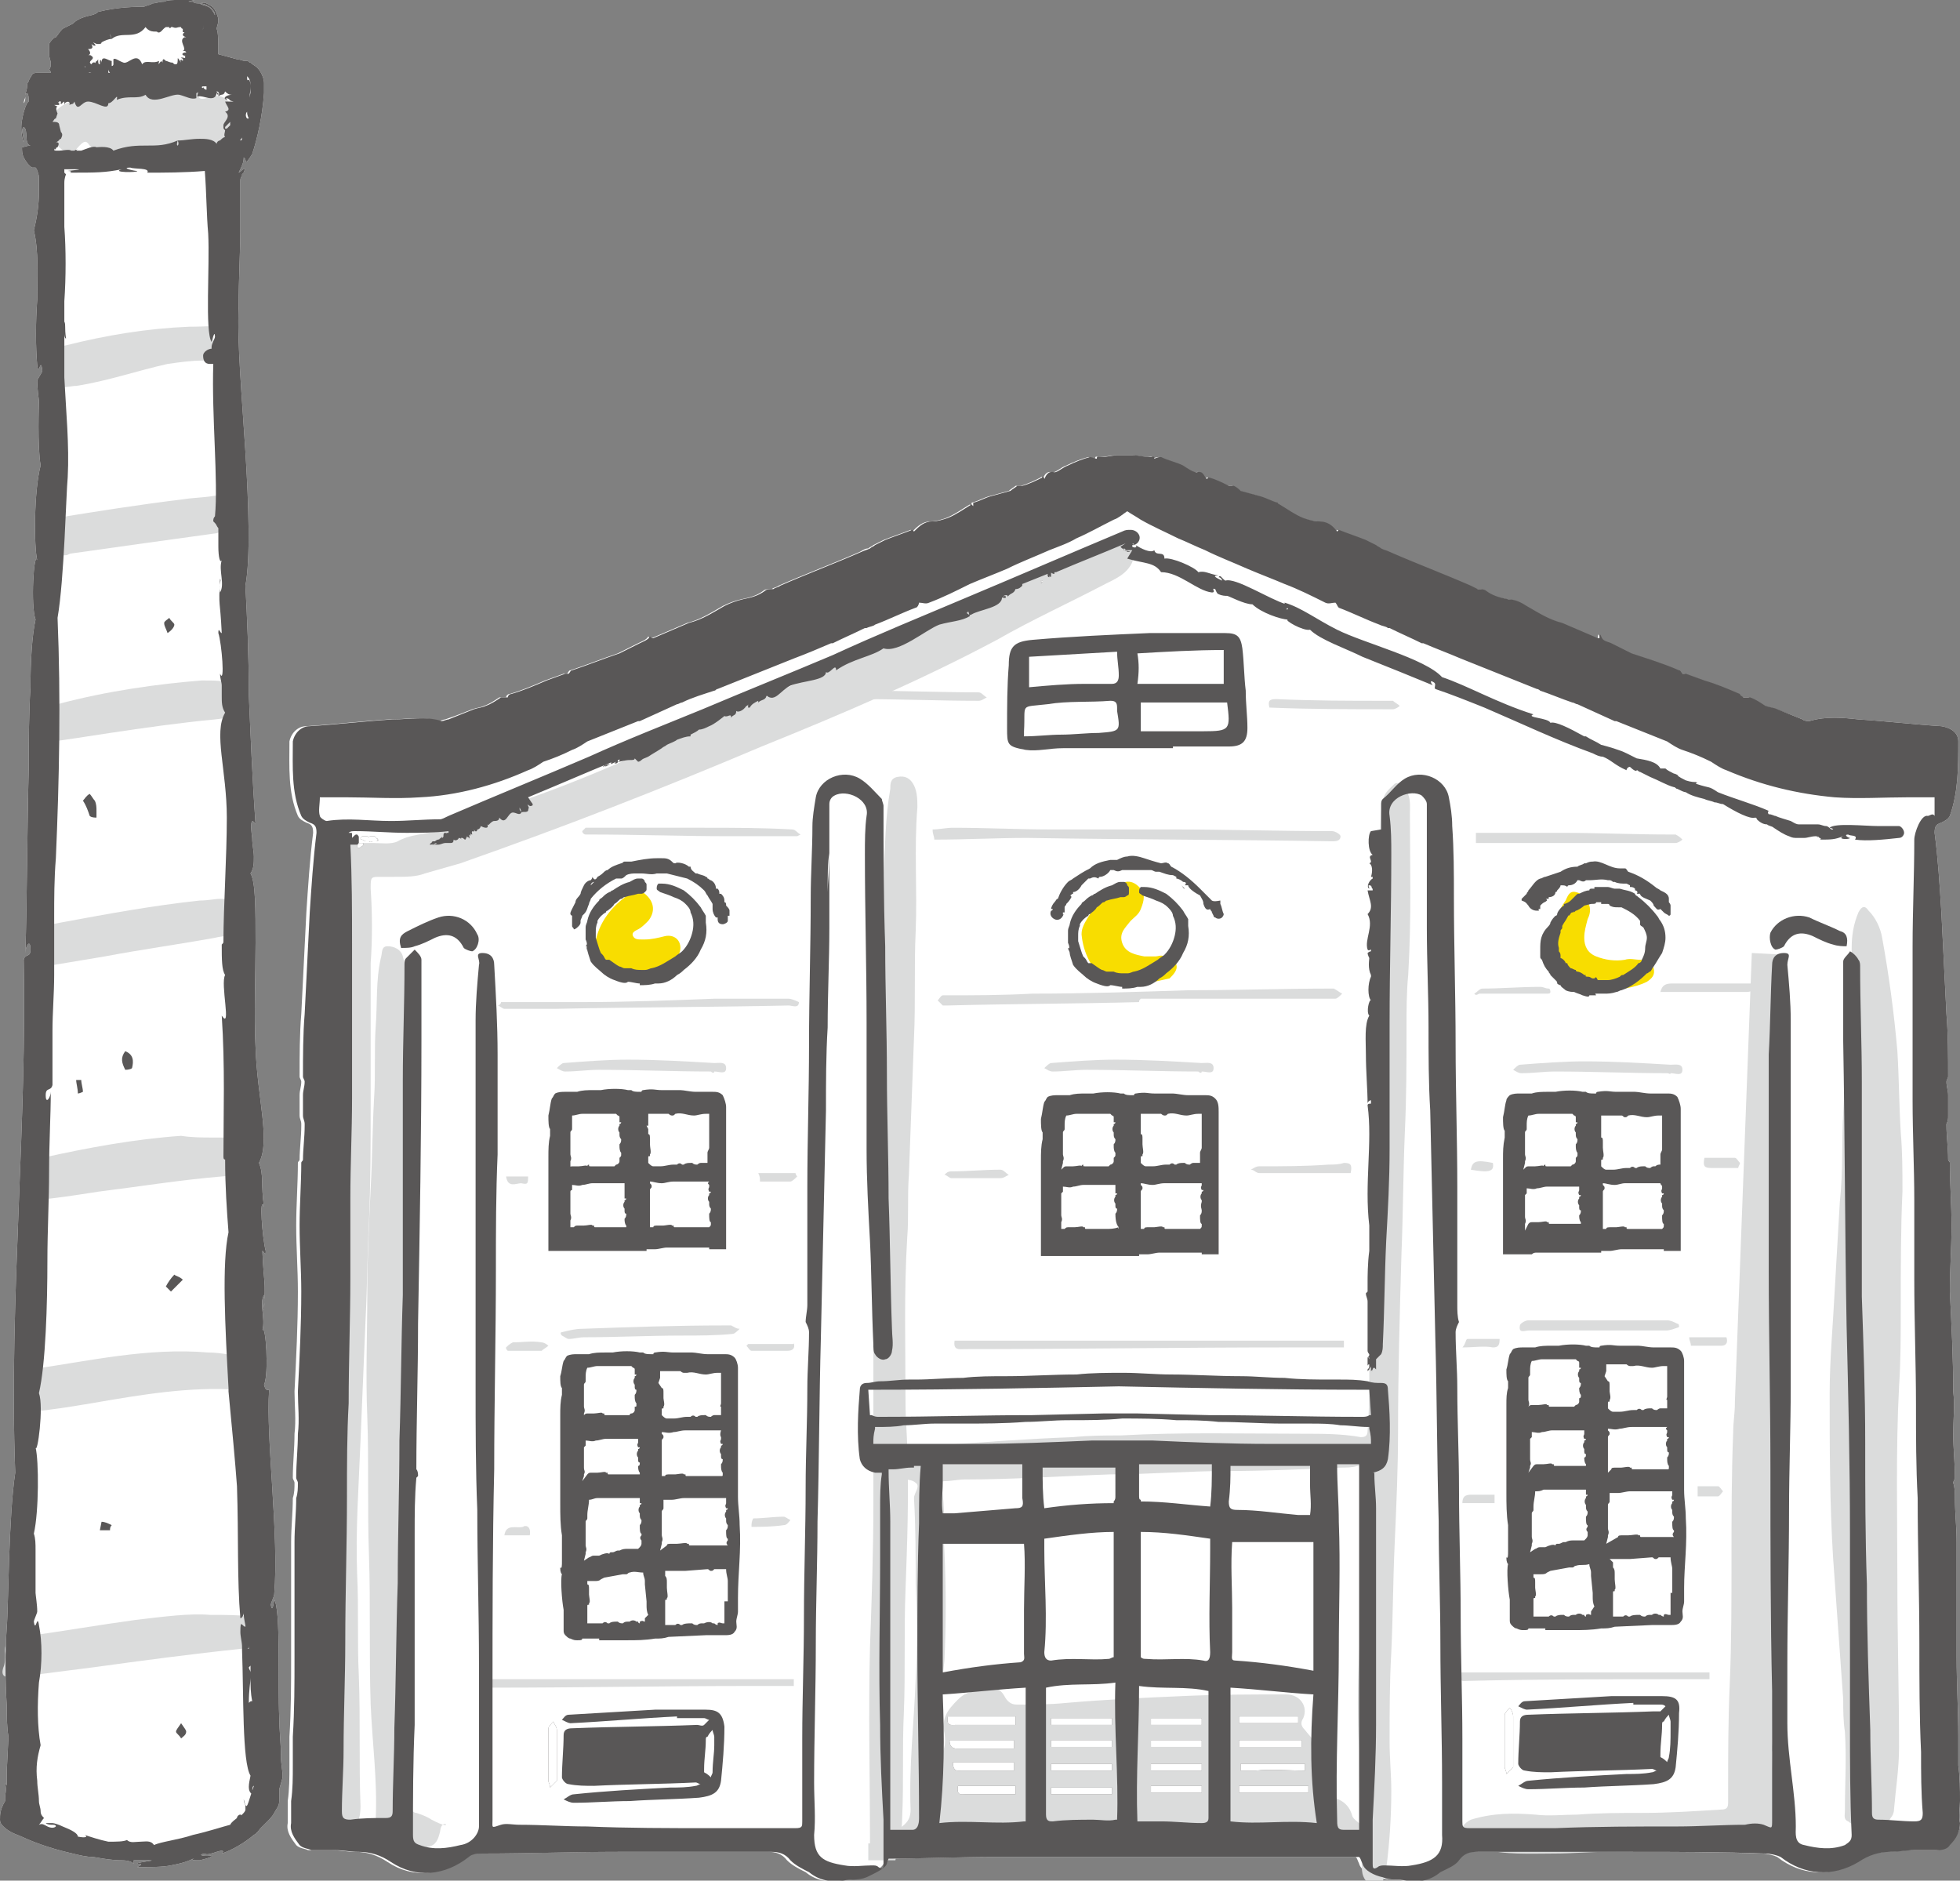 <svg enable-background="new 0 0 115.8 111.1" viewBox="0 0 115.8 111.1" xmlns="http://www.w3.org/2000/svg" xmlns:xlink="http://www.w3.org/1999/xlink"><rect x="0" y="0" width="115.8" height="111.1" fill="#808080" stroke="none"/><clipPath id="a"><path d="m0 0h115.8v111.1h-115.8z"/></clipPath><path clip-path="url(#a)" d="m115.8 107.7c-.1-.4 0-.9 0-1.3 0-.7 0-1.4-.1-2.1v-.1c0-.5 0-1.1 0-1.6 0-1.6-.1-3.1-.1-4.7v-.1c0-.5 0-.9 0-1.4 0-1.8 0-3.6 0-5.3 0-.9-.1-1.7-.1-2.6 0-.3 0-.6-.1-.9 0-.1.1-.2.1-.3 0-.9-.1-1.7-.1-2.6 0-.8.1-1.7 0-2.5 0-2-.1-3.9-.2-5.9 0-1.3.1-2.6.1-3.9 0-1.2-.1-2.5-.1-3.7 0-.1-.1-.1-.1-.2 0-.7-.1-1.4-.1-2v-.1c.1-.2.1-.3.1-.5 0-.4 0-.8 0-1.2 0-.3-.1-.5-.1-.8 0-.1.1-.2.1-.3 0-1.2 0-2.5-.1-3.7-.1-2-.2-4-.3-6-.1-1.6-.2-3.2-.4-4.7 0-.4.1-.5.4-.6.2-.1.4-.2.5-.4.5-1.4.5-2.9.5-4.4 0-.5-.4-.8-1-.9-1.6-.1-3.3-.3-4.9-.4-.9-.1-1.9-.2-2.9.1-.1 0-.3 0-.4-.1-.5-.2-1-.4-1.6-.6-.2-.1-.4-.1-.7-.2-.3-.2-.6-.4-.9-.5-.1 0-.2 0-.4 0-.1-.1-.2-.1-.2-.2-.7-.3-1.4-.6-2.1-.8l-1.1-.4c-.1 0-.1 0-.2 0h-.1.1c-.1-.1-.1-.2-.2-.2-.9-.4-1.9-.7-2.8-1-.4-.2-.8-.4-1.2-.6-.2-.1-.5-.1-.6-.4s-.1.1-.1.1h-.1c-.7-.3-1.4-.6-2.1-.9-.8-.2-1.4-.6-2.1-1-.3-.2-.7-.4-1.1-.4-.5-.1-.9-.2-1.3-.5-.1-.1-.4-.1-.5-.1l-.4-.2c-1.6-.7-3.2-1.3-4.8-2-.2-.1-.3-.1-.5-.2-.1-.1-.2-.1-.3-.2-.2-.1-.4-.2-.6-.3-.5-.2-1.1-.4-1.6-.6 0 0-.1.1-.1.1h-.1.1c-.3-.3-.6-.6-1.1-.6-.3 0-.6-.1-.9-.2-.5-.2-.9-.5-1.4-.8s-.1.1-.1.1v-.1-.1c-.4-.1-.7-.3-1.1-.4s-.7-.2-1.1-.3c-.1-.1-.2-.2-.4-.3-.1 0-.2 0-.3 0-.4-.2-.8-.4-1.2-.5 0 0-.1.1-.1.1-.2-.2-.2-.5-.6-.4-.2 0-.5-.2-.8-.4-.4-.2-.9-.3-1.3-.5-.1 0-.2 0-.4.1 0-.2-.1-.1-.3-.1-.3 0-.6-.1-.9-.1-.1 0-.3 0-.4 0h-.1s0 0-.1 0-.3 0-.4 0c-.3 0-.6.1-.9.1-.2 0-.3-.1-.3.1-.1 0-.3-.1-.4-.1-.4.1-.9.3-1.3.5-.3.1-.6.4-.8.4-.4-.1-.5.2-.6.4 0-.1-.1-.2-.1-.1-.4.2-.8.4-1.2.5-.1 0-.2 0-.3 0-.1.1-.3.2-.4.3-.4.1-.7.2-1.1.3s-.7.3-1.1.4v.1.1s-.1-.1-.1-.1c-.5.3-.9.6-1.4.8-.3.1-.6.2-.9.2-.5 0-.8.3-1.1.6h.1-.1s-.1-.1-.1-.1c-.5.2-1.1.4-1.6.6-.2.1-.4.2-.6.3-.1.1-.2.1-.3.2-.2 0-.3.1-.5.2-1.6.7-3.2 1.3-4.8 2-.1.1-.3.1-.4.2-.2 0-.4 0-.5.1-.4.3-.8.4-1.3.5-.4.1-.7.2-1.1.4-.7.4-1.3.8-2.1 1-.7.3-1.4.6-2.1.9h-.1s-.1-.1-.1-.1c-.1.2-.4.3-.6.4-.4.2-.8.4-1.2.6-.9.3-1.9.7-2.8 1-.1 0-.1.1-.2.2h.1-.1c-.1 0-.1 0-.2 0l-1.1.4c-.7.3-1.4.6-2.1.8-.1 0-.2.1-.2.2-.1 0-.2 0-.4 0-.3.2-.6.4-.9.5-.2.1-.4.1-.7.2-.5.2-1 .4-1.6.6-.1 0-.3.1-.4.1-.9-.3-1.9-.1-2.9-.1-1.6.1-3.3.3-4.9.4-.5 0-.9.4-1 .9 0 1.5-.1 3 .5 4.4.1.2.3.3.5.4.3.1.4.2.4.6-.2 1.6-.3 3.2-.4 4.7-.1 2-.2 4-.3 6-.1 1.2-.1 2.5-.1 3.7 0 .1.1.2.1.3 0 .3-.1.5-.1.8v1.2c0 .2.1.3.1.5v.1c0 .7-.1 1.4-.1 2 0 .1-.1.1-.1.2 0 1.2-.1 2.5-.1 3.7 0 1.3.1 2.6.1 3.9 0 2-.1 3.9-.2 5.9 0 .8.1 1.7 0 2.5 0 .9-.1 1.7-.1 2.6 0 .1.1.2.1.3 0 .3 0 .6-.1.9 0 .9-.1 1.7-.1 2.6v5.3 1.4.1c0 1.6 0 3.1-.1 4.7v1.6.1c0 .7 0 1.4-.1 2.1v1.3c-.1.5.2.9.5 1.3.2.2.5.2.7.3h1.4c.5 0 .9.1 1.4.1.7 0 1.3.2 1.9.6 1.5 1 3.2.8 4.6-.3.2-.2.6-.2.9-.2 2.6 0 5.3-.1 7.9-.1h7.8 1.3c.4 0 .8.1 1.1.5.3.3.7.5 1.1.7.6.5 1.3.6 2 .5.4-.1.9 0 1.4-.2.4-.2 1.1-.5 1.2-.8 0-.1.1-.3.1-.3 2.1 0 4.2-.1 6.3-.1h21.5c.1.1.1.2.2.4.1.4.7.7 1.2.8.4.2.9.1 1.4.2.8.1 1.4 0 2-.5.4-.2.9-.4 1.1-.7.3-.4.6-.5 1.1-.5h1.3 7.8c2.6 0 5.3 0 7.9.1.3 0 .7.1.9.2 1.4 1.1 3.1 1.2 4.6.3.6-.4 1.2-.6 1.9-.6.5 0 .9-.1 1.4-.1h1.4c.3 0 .6-.1.7-.3.6-.4.8-.8.8-1.3" fill="#fff"/><path clip-path="url(#a)" d="m16.7 105c0-.4-.1-.8-.1-1.2 0-.8-.1-1.6-.1-2.3-.1-2.1.1-6.4-.3-7 0 0-.1.9-.2.3 0-.1.2-.5.2-.6.3-3.5-.5-9.2-.3-12.1-.1 0-.2.1-.3-.3.3-.6.1-3.7-.1-3.2.2-.7-.2-1.6.1-2.1.1.5-.1.8 0 .9.1-2 0-1.3-.1-3.5.1 0 .2.4.2 0-.2-.7-.4-3.4-.1-2.6-.2-1.3 0-1.9-.3-2.6.7-1.3-.1-3.8-.2-6.8-.1-1.9 0-4.3 0-6.2 0-2 0-3.6-.3-4.1.2-.3.2-.6.2-1 0-.3-.1-.7-.1-1.1-.1-.7-.1-1.3.2-.8-.2-2.8-.3-5.4-.4-7.7 0-2.4-.1-4.5-.2-6.4.3-1.6.2-4.7 0-7.9s-.5-6.5-.4-8.6c0-1.7.1-3.2.1-4.6 0-.7 0-1.4 0-2 0-.3 0-.6 0-.8 0-.1 0-.2.1-.3v-.1l.1-.1c0-.1.1-.2.1-.2-.1-.1-.2.1-.4.2.2-.4.3-.6.3-.9.2.1 0 .6.5-.2.3-.9.6-2.2.7-3.6v-.3-.1c0-.1 0-.1 0-.2 0-.3-.2-.7-.4-.9-.1-.1-.3-.2-.4-.3-.1 0-.1-.1-.2-.1h-.1c-.2 0-.3-.1-.5-.1-.4-.1-.7-.2-1.1-.3 0-.7 0-1.3-.1-1.5 0-.1.1-.3.1-.5s-.1-.4-.2-.6-.3-.3-.5-.4-.3 0-.4 0c.2 0 .5.1.7.3s.2.3.2.4c-.1-.2-.2-.4-.4-.5s-.4-.1-.5-.2c-.2 0-.3 0-.4-.1-.4 0-.3 0 .1-.1-.4 0-.7 0-1 0s-.6 0-.8.1c-.3 0-.5.1-.7.1-.1.1-.3.1-.5.2-.4 0-1.5 0-2.7.3-.2.2-.5.2-.8.3s-.5.2-.7.4c-.2.1-.4.2-.6.3-.2.2-.3.4-.4.5-.1 0-.3.2-.4.4v.6c0 .2.1.4.1.5 0 .2 0 .3-.1.4 0 0 .1.1.1.2h-.1c-.2 0-.4 0-.7 0-.1 0-.2 0-.3.1-.1.2-.2.3-.2.4-.1.1-.1.2-.1.3 0 .2-.1.4-.1.5.1-.2.2-.1.2.4-.1 0-.3.5-.4 1.1-.1.5 0 1.1.1 1.3 0-.5-.2-.7 0-.9.3.2 0 1 .4 1.1-.2 0-.4.1-.5.1 0 .2 0 .4.1.6s.3.5.5.6h.1.1s.1.1.1.2c.1.2.1.3.1.6v.6c0 .8-.1 1.5-.3 2.3.3 1.3.2 2.7.2 4.1-.1 1.4-.1 2.7 0 3.9.1.7.2-.6.3.3 0 .1-.3.5-.3.6 0 .5.1 1.1.1 1.2 0 .2-.1 2.6.1 3.8-.4 1.5-.4 4.8-.2 5.6-.2-.6-.4 2.7-.1 3.5-.2.9-.3 2.4-.3 4-.1 1.6-.1 3.2-.1 4.6-.1 3.9-.1 7.9-.2 11.1 0-.4.3-.9.3-.2 0 .5-.3.2-.4.6.1 4.6-.1 9.6-.3 14.7s-.4 10.4-.2 15.6c-.4 2.6-.4 8-.5 9.1-.1 1.5-.1 3.1 0 4.7 0 .6 0 1.2.1 1.8l-.1 2v.5.4c0-.1-.1-.1-.1-.2.1.5 0 .7 0 .9v.2c-.3.5-.3.8-.3 1.1 0 .2.1.3.2.4.4.4.9.5 1.3.7.9.4 1.9.7 2.8.9.4.1.8.2 1.2.2.6.1 1.1.2 1.7.2.4 0 .6.1.7.2 0-.1 0-.1 0-.2h.2.7c.6 0-.7.1-.7.2.4 0 .2.1 0 .2.9 0 1.5 0 2-.1s1-.2 1.5-.5c-.4.2-.2.2.2.2.4-.1.8-.2.7-.3-.2.1-1 0-.4-.1.1.1.4 0 .7-.1s.5-.1.3.1c.6-.2 1.3-.6 1.9-1.1.2-.1.3-.3.4-.4l.2-.2.2-.2c.1-.1.3-.3.4-.5s.3-.4.3-.7c0-.1 0-.3 0-.4v-.3z" fill="#fff"/><path clip-path="url(#a)" d="m112.4 70.4c-.1 2.1-.1 4.5-.1 6.9 0 1.5 0 3.1-.1 4.6-.2 3.8-.1 7.7-.1 11.5 0 3.3.1 6.6.1 9.8 0 1.3-.2 2.5-.3 3.7 0 .2-.1.4-.2.5-.2.4-.4.6-.8.3-.3-.2-.6-.3-.9 0-.2.2-.6.1-.8-.1-.3-.1-.2-.4-.2-.6 0-1.6.1-3.1 0-4.7-.1-.6-.1-1.3-.1-1.9-.2-2.8-.4-5.6-.6-8.4-.2-3.2-.2-6.5-.2-9.7 0-2 .2-4.1.3-6.1.1-1.7.2-3.5.3-5.2.2-1.8.1-3.5.2-5.3.1-2.1.3-4.2.4-6.3.1-1.1.1-2.3.1-3.4 0-.7.1-1.4.4-2.1.2-.4.4-.4.6-.1.4.4.7 1 .8 1.6.4 2.2.7 4.4.9 6.7.1 1.6.1 3.2.2 4.8.1 1.2.1 2.2.1 3.5" fill="#dbdcdc"/><path clip-path="url(#a)" d="m83.3 48.1c0-.6.1-1.2-.5-1.7-.1-.1-.2-.2-.4-.1-.3.3-.6.5-.7 1-.2.9-.1 1.8-.2 2.7-.1 2.9-.1 5.8-.2 8.7s-.1 5.7-.2 8.6c0 2.3-.1 4.7-.1 7.2-.1 2.2-.1 4.4-.1 6.6 0 1.1 0 2.3-.1 3.4 0 .3-.1.4-.4.4-1.1-.2-2.3-.2-3.4-.2-3.6 0-7.2-.1-10.8.1-.9 0-1.8 0-2.8.1-2.7.1-5.4.3-8.1.5-.8.1-1.7.2-2.5.5-.4.2-.5.5-.3.9.1.3.4.5.7.6.3 0 .7 0 .9.2.3.2-.1.6-.1.9.1 1.7.1 3.4.1 5.1.1 1.9.1 3.8 0 5.6-.1 2.6-.4 5.1-.3 7.7 0 .4-.1.7-.5 1-.3.2-.6.4-.4.8.1.1.2.3.3.5h5.4c.2-.1.4-.1.5-.2s.3-.1.4 0 .2.2.3.2h16.7c.2-.1.4-.3.5-.6s.4-.3.6-.1c.2.3.5.5.8.7h1.8v.3c.1-.1.2-.2.2-.4.1.6 0 1.1.1 1.6.1.4.4.7.8.7s.4-.3.5-.6c0-.1.1-.2.1-.4.2-1.5.3-3.1.3-4.6 0-1-.1-1.9-.1-2.9 0-1.8 0-3.5.1-5.3.1-2.1.1-4.2.2-6.4s.2-4.5.2-6.7c0-3.5.1-6.9.2-10.4.1-2.4.1-4.8.2-7.2.1-2.1.1-4.1.1-6.2 0-1 0-2.1.1-3.1.2-3.4.1-6.5.1-9.5m-27.8 55.9v.1c-.1-.1-.1-.1 0-.1m25.1-13.8c-.1 2.5-.2 5-.3 7.6-.1 1.9-.1 3.7 0 5.6 0 1.4 0 2.7.1 4.1v.3c-.2-.2-.4-.3-.5-.5-.2-.8-.8-1.1-1.6-1.2-.4-.1-.6-.1-.5-.6.1-.7 0-1.4 0-2.1 0-.5-.4-.8-.7-1.2-.2-.2-.3-.4-.1-.7.3-.7-.2-1.4-1-1.4-2.1 0-4.1 0-6.2.1-2.3.1-4.5.2-6.8.4-1 .1-1.9.1-2.9.1-.3 0-.5-.1-.7-.4-.3-.6-.7-.7-1.3-.5-.5.1-1 .1-1.5.6-.6.6-1 1.1-.8 2 .1.6 0 1.1-.4 1.6-.1-1.1.2-2.2.2-3.3 0-.9.1-1.7.2-2.6.1-2.1.1-4.3 0-6.4-.1-1.3.1-2.6-.2-3.9 0-.2 0-.3.2-.3.4 0 .8-.1 1.2-.1 2.9 0 5.7-.2 8.6-.3 2.3 0 4.6-.2 6.9-.2 2.2 0 4.5-.1 6.7-.2.3 0 .7 0 1-.1.4-.1.4.1.4.4.1 1 .1 2.1 0 3.2" fill="#dbdcdc"/><path clip-path="url(#a)" d="m23.3 51.8c-.3 0-.6 0-.8 0-.6 0-.6 0-.6.7.1 1.5.1 3 0 4.4v.5 7.7c0 2.4 0 4.7-.1 7.1-.1 1.9-.1 3.8-.2 5.7-.1 2.4-.2 4.8-.3 7.2-.1 2.6-.3 5.3-.2 7.9.1 2 0 4 .1 6 .1 2.6 0 5.2.1 7.7 0 .5-.1 1-.4 1.4-.2.2-.3.3-.7.1-.7-.5-.8-1.2-.9-2-.2-2.3-.2-4.5-.2-6.8-.1-2.3 0-4.6-.1-6.9-.1-1.8 0-3.6 0-5.4 0-2.5.2-4.9.3-7.4.1-1.6.1-3.3.2-4.9.1-2.8.1-5.7.2-8.5.1-2-.3-4-.3-6 0-2.1-.1-4.2-.2-6.3-.1-1-.1-2 0-3 0-.6 0-1 .6-1.1.7-.1 1.5-.1 2.2-.1.5 0 1.1.1 1.5-.1.7-.4 1.5-.4 2.3-.6 2.1-.7 4.2-1.5 6.2-2.2 4.1-1.5 8.1-3.4 12.1-5.2 3.6-1.6 7.2-3.3 10.9-4.7 2.2-.8 4.1-2 6.2-3 1.5-.7 3-1.4 4.6-2 .4-.2.8-.1 1 .2.3.3.2.6.1 1-.3.7-1 1-1.6 1.3-2.1 1.1-4.3 2.1-6.4 3.3-4.5 2.4-9.2 4.4-13.9 6.3-5.9 2.5-11.8 4.8-17.8 6.9-.7.2-1.4.4-2.1.6-.5.2-1.1.2-1.8.2" fill="#dbdcdc"/><path clip-path="url(#a)" d="m104.7 102.9.7-46.5-1.9-.1-1 26.5v.1c0 .6-.1 1.1-.1 1.7-.1 2.5-.1 5-.1 7.6 0 2.4 0 4.8-.1 7.2-.1 2.2-.1 4.3-.1 6.5v.6c0 .3-.1.4-.4.4-1.6.1-3.1.2-4.7.2-1.3 0-2.5 0-3.8.1-.8 0-1.7.1-2.5 0-1.3-.1-2.5-.1-3.8.3-.4.2-.6.5-.7.9 0 .4.4.5.6.6s.4.1.7.2c1.4.4 2.9.3 4.4.3.9 0 2-.1 3-.1 2.2-.1 4.4-.2 6.7-.4.7 0 1.3-.1 2-.3.8-.2 1.2-.6 1.2-1.5.1-1.2-.1-2.4-.1-3.7.1-.2 0-.4 0-.6" fill="#dbdcdc"/><path clip-path="url(#a)" d="m51.3 109.9h1.6c.2-.8.4-1.7.4-2.5.1-2.1 0-4.1.1-6.2.1-2.4 0-4.8.1-7.3.1-2.7.2-5.5.1-8.2 0-.9-.1-1.8-.1-2.8 0-3.3-.1-6.5.1-9.8.1-1.2 0-2.4.1-3.7.1-2.7.2-5.4.3-8.1.1-2.1 0-4.2.1-6.3.1-2.4-.1-4.9.1-7.3 0-.4 0-.9-.2-1.3s-.5-.6-1-.5c-.4.1-.4.4-.4.7-.3 1.7-.3 3.4-.4 5-.1 1.9 0 3.7-.1 5.6-.1 1.4 0 2.7-.1 4.1-.1 1.5-.2 3.1-.2 4.6-.1 2.5-.2 5-.2 7.5v15.5c0 2.8-.1 5.6-.2 8.4-.1 3.9 0 7.7 0 11.6h-.1z" fill="#dbdcdc"/><path clip-path="url(#a)" d="m24.2 61.8v3.2c-.1 2.6-.2 5.2-.2 7.8 0 1.2 0 2.5-.1 3.7 0 1.4-.1 2.9-.1 4.3 0 3.3.1 6.7.1 10 .1 2.7 0 5.4.1 8.1.1 2.6.2 5.2.3 7.8 0 .2.1.4.3.4.3.1.6.2.9.4 1.5.8.6-.3.5.7-.1.4-.2.8-.7.9-1.1.4-2 0-2.8-.8-.3-.3-.3-.6-.3-.9.1-2.2-.2-4.4-.3-6.7-.1-2.9 0-5.9-.1-8.8-.1-2.7 0-5.5-.1-8.2-.1-2.4 0-4.9 0-7.3 0-2.1.1-4.1.2-6.2.1-1.8.1-3.5.2-5.3.1-1.4 0-2.9.1-4.3.1-1.3 0-2.7.3-4 .1-.3 0-.7.4-.7s.8.2.9.6.2.8.2 1.2c.2 1.5.2 2.8.2 4.1z" fill="#dbdcdc"/><path clip-path="url(#a)" d="m13.8 7c-.1.5-.1 1.1-.5 1.7-.3.3-.5.4-.8.2-.3-.3-.7-.4-1 .1-.2.3-.6.3-.9.3-1.2 0-2.4.1-3.6 0-.6 0-1.2-.2-1.7-.7-.2-.3-.3-.3-.6 0-.5.6-.7.6-1.3 0-.3-.4-.8-.8-.5-1.4.3-.7.8-1.1 1.6-1.3.9-.3 1.8-.2 2.6-.6.6-.3 1.1-.2 1.7-.3.7 0 1.3-.4 2-.3.5.1.8.3.9.8 0 .3.1.4.5.3.9-.4 1.6.1 1.6 1.2" fill="#dbdcdc"/><path clip-path="url(#a)" d="m12.4 95.4c.9 0 1.7 0 2.5.1.3 0 .5.2.5.5.2 1.2.1 1.3-1.1 1.4-2.9.3-5.9.7-8.8 1.1-1.6.2-3.1.4-4.7.6-.4 0-.8 0-.6-.6.1-.2.1-.5.1-.8-.1-.8.4-.9 1-1 2.2-.3 4.5-.7 6.7-1 1.7-.2 3.2-.4 4.4-.3" fill="#dbdcdc"/><path clip-path="url(#a)" d="m14.1 82.1c-2.9-.2-5.8.3-8.7.8-1.2.2-2.4.4-3.6.5-.7.1-.7 0-.6-.6.1-.4-.2-.8 0-1.3.1-.4.3-.5.6-.6 3.5-.5 6.9-1.3 10.5-1 .8 0 1.5.2 2.3.3.3 0 .6.2.4.6v.4c0 .8-.1 1-.9.9" fill="#dbdcdc"/><path clip-path="url(#a)" d="m12.5 67.2h1.5c.5 0 .6.2.6.6 0 1.6 0 1.6-1.5 1.7-2.4.2-4.9.6-7.3.9-1.3.2-2.5.4-3.8.5-.3 0-.6 0-.4-.5.1-.3.2-.7.1-1.1-.1-.7.3-.8.8-.9 2.7-.6 5.4-1.1 8.2-1.3.6.1 1.3.1 1.8.1" fill="#dbdcdc"/><path clip-path="url(#a)" d="m13 53.1h.1c1.1 0 1.1 0 .9 1.1-.1.3.2.8-.2 1-.3.1-.7.1-1.1.2-2.2.4-4.4.7-6.5 1.1-1.2.2-2.4.4-3.6.6-.4 0-.6-.1-.6-.5 0-1.7-.1-1.8 1.6-2.1 2.7-.5 5.4-1 8.2-1.3.5 0 .9-.1 1.2-.1" fill="#dbdcdc"/><path clip-path="url(#a)" d="m11.9 40.2c1.7 0 1.7 0 1.7 1.3 0 .9 0 .9-.9 1-2.1.2-4.2.5-6.2.8-1.3.2-2.6.4-4 .6-.3 0-.5-.1-.5-.4 0-.1 0-.1 0-.2.1-1.4.1-1.4 1.4-1.7 3-.8 6-1.2 8.5-1.4" fill="#dbdcdc"/><path clip-path="url(#a)" d="m67.5 58c-.3 0-.6 0-.8-.1-.3-.1-.6-.3-.8.1-.1.2-.3.1-.5 0-.9-.7-1.4-1.7-1.5-2.8 0-.3.1-.5.2-.7.5-.9 1.1-1.6 2-2.2.4-.3.8-.3 1.2.1s.3.8.1 1.3c-.1.3-.4.5-.6.7-.3.4-.7.7-.5 1.3s.8.7 1.3.8h.7c.1 0 .3-.1.5 0 .3.1.7.1.7.5.1.3-.2.6-.4.8-.5.1-1.1.3-1.6.2" fill="#f8dd00"/><path clip-path="url(#a)" d="m13.2 30.4v.6c0 .3-.1.4-.4.5-2.9.4-5.8.8-8.6 1.2-.1 0-.2.1-.3.1-.4 0-1.2.2-1.2 0-.1-.6-.3-1.3.1-2 .1-.2.3-.2.5-.2 2.5-.4 5-.8 7.5-1.1.6-.1 1.2-.1 1.8-.2s.8.2.7.7c-.2.1-.1.2-.1.4" fill="#dbdcdc"/><path clip-path="url(#a)" d="m38.1 55.5c.4 0 .8-.1 1.2-.2.5-.1.9.2.9.7 0 .3-.2.6-.4.8-.9.9-2.4 1.1-3.4.4-.1-.1-.2-.2-.3-.1-.2.2-.4.2-.6 0s-.4-.5-.4-.9c.1-1.3.7-2.3 1.7-3.1.6-.5.9-.6 1.3-.3.6.5.6 1.1.2 1.6-.2.2-.4.4-.6.5s-.4.2-.3.4.3.2.5.2c-.1 0 0 0 .2 0" fill="#f8dd00"/><path clip-path="url(#a)" d="m11.2 19.3h.2c1.4 0 1.2-.3 1.2 1.3 0 .5-.2.7-.6.7-.7 0-1.4.1-2.1.2-1.8.4-3.5 1-5.4 1.3h-.1c-1.5.2-1.4.2-1.4-1.4 0-.8.4-.9.9-1 2.4-.6 4.8-1 7.3-1.1" fill="#dbdcdc"/><path clip-path="url(#a)" d="m95.5 58.3c-1 0-2-.3-2.8-.9-.9-.7-1-1.7-.8-2.8.1-.5.3-1 .6-1.4.1-.2.2-.6.6-.5s.7.3.8.8c.1.3 0 .6-.1.8-.1.4-.2.7-.2 1.1 0 .5.2.9.7 1.1s1.1.3 1.7.2c.3-.1.6 0 .9 0 .4 0 .7.1.8.5s-.1.6-.4.8c-.4.2-.8.3-1.3.4-.2-.1-.4-.1-.5-.1" fill="#f8dd00"/><path clip-path="url(#a)" d="m55.2 49.6c0-.2-.1-.3-.1-.6.4 0 .8-.1 1.2-.1 1.9 0 3.9.1 5.8.1h7.2c3.1 0 6.3.1 9.4.1.2 0 .5.2.5.3 0 .3-.3.3-.5.3-6-.1-12-.1-18-.2-1.8 0-3.6.1-5.5.1" fill="#dbdcdc"/><path clip-path="url(#a)" d="m67.3 59.2c-3.8.1-7.5.1-11.3.2-.1 0-.2 0-.3 0-.1-.1-.2-.2-.3-.3.1-.1.2-.3.3-.3 1.8 0 3.5 0 5.3-.1 3.1 0 6.1-.1 9.2-.2 2.8 0 5.7-.1 8.5-.1h.1c.2.1.3.2.5.3-.1.1-.3.3-.4.3-.6 0-1.2 0-1.8 0-3.2 0-6.5 0-9.7 0-.1.1-.1.1-.1.2" fill="#dbdcdc"/><path clip-path="url(#a)" d="m56.4 79.2h23v.4c-1.1 0-2.2 0-3.3 0-6.4 0-12.8.1-19.1.1-.3 0-.7.1-.6-.5" fill="#dbdcdc"/><path clip-path="url(#a)" d="m28.7 99.2h18.2v.4c-.9 0-1.8 0-2.6 0-5.1 0-10.1.1-15.2.1-.2 0-.4.1-.4-.5" fill="#dbdcdc"/><path clip-path="url(#a)" d="m86.3 98.8h14.7v.4c-.7 0-1.4 0-2.1 0-4.1 0-8.1 0-12.2.1-.3 0-.5.1-.4-.5" fill="#dbdcdc"/><path clip-path="url(#a)" d="m29.6 59.2h4.8c2.6 0 5.2-.1 7.8-.2h4.4c.2 0 .6.2.6.2 0 .4-.4.2-.6.2-4.6.1-9.3.1-13.9.2-1 0-1.9 0-2.9 0-.1 0-.3-.2-.4-.2.1 0 .2-.1.2-.2" fill="#dbdcdc"/><path clip-path="url(#a)" d="m87.2 49.8v-.6h5c2.2 0 4.3.1 6.5.1h.3c.2.1.3.2.4.3-.1.1-.3.2-.4.2-2.9 0-5.8 0-8.7 0-1 0-2 0-3.1 0" fill="#dbdcdc"/><path clip-path="url(#a)" d="m47.1 49.4c-1.3 0-2.7 0-4 0-2.7 0-5.5-.1-8.2-.1-.1 0-.2 0-.3 0s-.2-.1-.2-.2c.1-.1.2-.2.2-.2h1.2 5.8c1.7 0 3.4 0 5.2.1.2 0 .3.2.5.3z" fill="#dbdcdc"/><path clip-path="url(#a)" d="m98.5 63.4c-2.2 0-4.4-.1-6.6-.1-.7 0-1.3.1-2 .1-.2 0-.3-.1-.5-.2.1-.1.3-.3.4-.3 1.3-.1 2.6-.2 3.8-.2 1.7 0 3.4.1 5.1.2.3 0 .7-.1.7.3s-.4.2-.7.2c0 .1-.1 0-.2 0z" fill="#dbdcdc"/><path clip-path="url(#a)" d="m70.8 63.3c-2.2 0-4.4-.1-6.6-.1-.7 0-1.3.1-2 .1-.2 0-.3-.1-.5-.2.1-.1.3-.3.4-.3 1.3-.1 2.6-.2 3.8-.2 1.7 0 3.4.1 5.1.2.3 0 .7-.1.7.3s-.4.2-.7.2c0 .1-.1.1-.2 0z" fill="#dbdcdc"/><path clip-path="url(#a)" d="m42 63.3c-2.2 0-4.4-.1-6.6-.1-.7 0-1.3.1-2 .1-.2 0-.3-.1-.5-.2.1-.1.3-.3.4-.3 1.3-.1 2.6-.2 3.8-.2 1.7 0 3.4.1 5.1.2.3 0 .7-.1.7.3s-.4.2-.7.2c0 .1-.1.1-.2 0z" fill="#dbdcdc"/><path clip-path="url(#a)" d="m33.2 78.7c.4-.1.8-.2 1.2-.2 2.8-.1 5.6-.2 8.4-.2h.4c.2.1.3.2.5.2-.1.1-.3.3-.4.3-1 .1-2 .1-3 .1-1.9 0-3.9.1-5.8.1-.3 0-.6.1-.9.1-.1 0-.2-.1-.4-.2-.1-.1-.1-.2 0-.2" fill="#dbdcdc"/><path clip-path="url(#a)" d="m99.2 78.4c-.3.1-.5.2-.8.2-2.7 0-5.4 0-8.1 0-.2 0-.6.2-.5-.3 0-.1.3-.3.5-.3h4.1 4.1c.2 0 .4.1.6.2.1 0 .1.1.1.2" fill="#dbdcdc"/><path clip-path="url(#a)" d="m75 41.8c-.1-.4 0-.5.4-.5 2.2.1 4.3.1 6.5.1h.4c.1.1.3.2.4.3-.1.1-.3.2-.4.2-2.5 0-4.9 0-7.3-.1" fill="#dbdcdc"/><path clip-path="url(#a)" d="m50.4 41c.1-.1.3-.2.4-.2 2.3 0 4.7.1 7 .1.2 0 .3.2.5.3-.2.1-.3.2-.5.2-2.3 0-4.6-.1-6.9-.1-.2 0-.3 0-.5-.1 0-.1 0-.1 0-.2" fill="#dbdcdc"/><path clip-path="url(#a)" d="m79.8 69.3c-.5 0-1.1 0-1.6 0-1.3 0-2.5 0-3.8 0-.2 0-.3-.2-.5-.2.2-.1.3-.2.5-.2 1.4 0 2.7 0 4.1-.1.3 0 .6 0 .9-.1.4 0 .5.1.4.6" fill="#dbdcdc"/><path clip-path="url(#a)" d="m98.1 58.6c.1-.4.3-.5.7-.5h4.1.6c.1.3.1.5-.3.5-1.8 0-3.4 0-5.1 0" fill="#dbdcdc"/><path clip-path="url(#a)" d="m87.1 58.7c.2-.1.3-.3.5-.3 1.1 0 2.2-.1 3.4-.1.2 0 .3.1.5.1.1 0 .1.2.1.2 0 .1-.1.1-.2.1-1.3 0-2.7 0-4 0-.2.1-.2.1-.3 0" fill="#dbdcdc"/><path clip-path="url(#a)" d="m57.7 69.6c-.5 0-1 0-1.5 0-.1 0-.3-.2-.4-.2.1-.1.2-.2.4-.2 1 0 1.9-.1 2.9-.1.2 0 .3.2.5.3-.2.1-.3.2-.5.2-.5 0-.9 0-1.4 0z" fill="#dbdcdc"/><path clip-path="url(#a)" d="m46.9 79.3c.1.4-.1.5-.4.5-.7 0-1.4 0-2.1 0-.1 0-.2-.2-.3-.3 0 0 .1-.1.1-.1h2.7z" fill="#dbdcdc"/><path clip-path="url(#a)" d="m44.4 90.2c0-.2 0-.3.1-.5.6 0 1.2-.1 1.8-.1.1 0 .2.1.4.2-.1.1-.2.3-.4.3-.7.1-1.3.1-1.9.1" fill="#dbdcdc"/><path clip-path="url(#a)" d="m99.8 79h2.2c.1.3 0 .5-.3.5-.6 0-1.2 0-1.8 0 0-.2-.1-.3-.1-.5" fill="#dbdcdc"/><path clip-path="url(#a)" d="m29.9 79.6c.1-.1.2-.2.4-.3.6 0 1.1-.1 1.7 0 .1 0 .3.1.4.2-.1.1-.3.2-.4.3-.7 0-1.3 0-2 0-.1-.1-.1-.1-.1-.2" fill="#dbdcdc"/><path clip-path="url(#a)" d="m47.1 69.5c-.1.1-.3.3-.4.3-.6 0-1.1 0-1.8 0 0-.2 0-.3-.1-.5h2.2s0 .1.1.2" fill="#dbdcdc"/><path clip-path="url(#a)" d="m102.7 69c-.5 0-1.1 0-1.6 0-.4 0-.5-.1-.4-.6h1.8c.1 0 .2.2.3.3 0 .1-.1.2-.1.3" fill="#dbdcdc"/><path clip-path="url(#a)" d="m86.4 79.6c.2-.2.2-.5.3-.5h1.9c0 .4-.1.5-.4.5-.5-.1-1.1 0-1.8 0" fill="#dbdcdc"/><path clip-path="url(#a)" d="m86.4 88.8c0-.5.3-.5.6-.5h1.3v.5z" fill="#dbdcdc"/><path clip-path="url(#a)" d="m100.3 88.4v-.6h1.2c.1 0 .2.2.3.3-.1.1-.2.3-.3.3-.4 0-.8 0-1.2 0" fill="#dbdcdc"/><path clip-path="url(#a)" d="m31.3 90.7h-1.5c.1-.7.7-.4 1.1-.5.1-.1.5-.1.4.5" fill="#dbdcdc"/><path clip-path="url(#a)" d="m86.9 69.1c.1-.5.3-.6 1.3-.4.1.5-.2.6-1.3.4" fill="#dbdcdc"/><path clip-path="url(#a)" d="m29.9 69.5h1.3c0 .4 0 .5-.4.4-.3 0-.8.3-.9-.4" fill="#dbdcdc"/><g fill="#595757"><path clip-path="url(#a)" d="m56.5 101.9h3.5v-.5h-4c-.1.6.2.5.5.5"/><path clip-path="url(#a)" d="m62.1 101.9h3.6v-.4h-3.6z"/><path clip-path="url(#a)" d="m76.7 101.8c0-.2 0-.3 0-.4h-3.5v.4h.5z"/><path clip-path="url(#a)" d="m68 101.9h3v-.4h-3z"/><path clip-path="url(#a)" d="m56.6 103.3h3.3v-.5h-3.8c0 .5.3.5.5.5"/><path clip-path="url(#a)" d="m62.1 103.2h3.6v-.4h-3.6z"/><path clip-path="url(#a)" d="m68 103.2h3v-.4h-3z"/><path clip-path="url(#a)" d="m76.9 103.2c0-.2 0-.3 0-.4h-3.7v.4h.7z"/><path clip-path="url(#a)" d="m56.8 104.6h3.1v-.5h-3.6c0 .6.3.5.5.5"/><path clip-path="url(#a)" d="m62.1 104.6h3.6v-.4h-3.6z"/><path clip-path="url(#a)" d="m68 104.6h3v-.4h-3z"/><path clip-path="url(#a)" d="m77.1 104.6c0-.2 0-.3 0-.4h-3.8v.4h.9c.9-.1 1.8 0 2.9 0"/><path clip-path="url(#a)" d="m57 106h3v-.5h-3.4c-.1.6.2.5.4.5"/><path clip-path="url(#a)" d="m62.1 106h3.6v-.4h-3.6z"/><path clip-path="url(#a)" d="m68 105.9h3v-.4h-3z"/><path clip-path="url(#a)" d="m73.2 105.5v.4h1.1 3c0-.2 0-.3 0-.4z"/><path clip-path="url(#a)" d="m73.4 38.3c-.1-.7-.3-.9-1-.9-1.5 0-3 0-4.5 0-2.3.1-4.6.2-6.9.4-1.1.1-1.4.4-1.4 1.5-.1 1.2-.1 2.5-.1 3.7 0 1 0 1.1 1.1 1.3.7.1 1.4-.1 2.2-.1h6.5v-.1h3.3c.8 0 1.1-.3 1.1-1.1 0-.7-.1-1.4-.1-2.2-.1-.8-.1-1.7-.2-2.5m-12.6.5c1.7-.1 3.4-.2 5.2-.3 0 .5.1.9.1 1.4 0 .3-.1.5-.4.5-.5 0-1.1 0-1.6 0-1.1 0-2.2.1-3.3.2zm4.1 4.5c-.7 0-1.5.1-2.2.1s-1.4.1-2.2.1c0-.1 0-.2 0-.3.1-1.7-.3-1.4 1.4-1.6 1.2-.2 2.5-.1 3.7-.2.3 0 .4.1.4.4v.2c.2 1.2.2 1.2-1.1 1.3m2.3-4.7c1.7-.1 3.4-.2 5.1-.2v2h-5.1c.1-.7.1-1.2 0-1.8m3.9 4.6c-1.2 0-2.5 0-3.7 0v-1.7h5.1c.2 1.6.2 1.7-1.4 1.7"/><path clip-path="url(#a)" d="m25.9 54.2c-.6.2-1.2.5-1.8.8-.4.2-.6.4-.4 1 .3 0 .6 0 .8-.1.4-.1.8-.3 1.2-.5.7-.3 1.3-.2 1.7.6.1.1.4.2.5.2.3-.1.5-.7.3-1-.4-.9-1.4-1.3-2.3-1"/><path clip-path="url(#a)" d="m108.7 55c-.6-.3-1.2-.5-1.8-.8-.9-.3-1.9.1-2.3.9-.1.3 0 .9.3 1 .1 0 .4-.1.5-.2.4-.8 1-.9 1.7-.6.4.2.8.4 1.2.5.3.1.6.1.8.1.1-.5 0-.8-.4-.9"/><path clip-path="url(#a)" d="m16.7 105c0-.4-.1-.8-.1-1.2 0-.8-.1-1.6-.1-2.3-.1-2.1.1-6.4-.3-7 0 0-.1.9-.2.3 0-.1.2-.5.2-.6.3-3.5-.5-9.2-.3-12.1-.1 0-.2.1-.3-.3.3-.6.1-3.7-.1-3.2.2-.7-.2-1.6.1-2.1.1.5-.1.8 0 .9.1-2 0-1.3-.1-3.5.1 0 .2.4.2 0-.2-.7-.4-3.4-.1-2.6-.2-1.3 0-1.9-.3-2.6.7-1.3-.1-3.8-.2-6.8-.1-1.9 0-4.3 0-6.2 0-2 0-3.6-.3-4.1.2-.3.2-.6.2-1 0-.3-.1-.7-.1-1.1-.1-.7-.1-1.3.2-.8-.2-2.8-.3-5.4-.4-7.7 0-2.4-.1-4.5-.2-6.4.3-1.6.2-4.7 0-7.9s-.5-6.5-.4-8.6c0-1.7.1-3.2.1-4.6 0-.7 0-1.4 0-2 0-.3 0-.6 0-.8 0-.1 0-.2.1-.3v-.1l.1-.1c0-.1.1-.2.1-.2-.1-.1-.2.1-.4.2.2-.4.3-.6.3-.9.2.1 0 .6.5-.2.3-.9.6-2.2.7-3.6v-.3-.1c0-.1 0-.1 0-.2 0-.3-.2-.7-.4-.9-.1-.1-.3-.2-.4-.3-.1 0-.1-.1-.2-.1h-.1c-.2 0-.3-.1-.5-.1-.4-.1-.7-.2-1.1-.3 0-.7 0-1.3-.1-1.5 0-.1.1-.3.1-.5s-.1-.4-.2-.6-.3-.3-.5-.4-.3 0-.4 0c.2 0 .5.1.7.3s.2.3.2.4c-.1-.2-.2-.4-.4-.5s-.4-.1-.5-.2c-.2 0-.3 0-.4-.1-.4 0-.3 0 .1-.1-.4 0-.7 0-1 0s-.6 0-.8.1c-.3 0-.5.1-.7.1-.1.1-.3.1-.5.2-.4 0-1.5 0-2.7.3-.2.2-.5.2-.8.3s-.5.2-.7.4c-.2.1-.4.2-.6.3-.2.2-.3.4-.4.5-.1 0-.3.2-.4.4v.6c0 .2.1.4.1.5 0 .2 0 .3-.1.4 0 0 .1.1.1.2h-.1c-.2 0-.4 0-.7 0-.1 0-.2 0-.3.1-.1.2-.2.3-.2.4-.1.1-.1.2-.1.3 0 .2-.1.4-.1.5.1-.2.2-.1.2.4-.1 0-.3.5-.4 1.1-.1.5 0 1.1.1 1.3 0-.5-.2-.7 0-.9.3.2 0 1 .4 1.1-.2 0-.4.1-.5.1 0 .2 0 .4.1.6s.3.5.5.6h.1.1s.1.1.1.2c.1.2.1.3.1.6v.6c0 .8-.1 1.5-.3 2.3.3 1.3.2 2.7.2 4.1-.1 1.4-.1 2.7 0 3.9.1.7.2-.6.3.3 0 .1-.3.5-.3.6 0 .5.1 1.1.1 1.2 0 .2-.1 2.6.1 3.8-.4 1.5-.4 4.8-.2 5.6-.2-.6-.4 2.7-.1 3.5-.2.9-.3 2.4-.3 4-.1 1.6-.1 3.2-.1 4.6-.1 3.9-.1 7.9-.2 11.1 0-.4.3-.9.3-.2 0 .5-.3.2-.4.6.1 4.6-.1 9.6-.3 14.7s-.4 10.4-.2 15.6c-.4 2.6-.4 8-.5 9.1-.1 1.5-.1 3.1 0 4.7 0 .6 0 1.2.1 1.8l-.1 2v.5.4c0-.1-.1-.1-.1-.2.1.5 0 .7 0 .9v.2c-.3.5-.3.8-.3 1.1 0 .2.1.3.2.4.4.4.9.5 1.3.7.9.4 1.9.7 2.8.9.4.1.8.2 1.2.2.6.1 1.1.2 1.7.2.4 0 .6.1.7.2 0-.1 0-.1 0-.2h.2.7c.6 0-.7.1-.7.2.4 0 .2.1 0 .2.9 0 1.5 0 2-.1s1-.2 1.5-.5c-.4.2-.2.2.2.2.4-.1.8-.2.7-.3-.2.1-1 0-.4-.1.1.1.4 0 .7-.1s.5-.1.3.1c.6-.2 1.3-.6 1.9-1.1.2-.1.3-.3.4-.4l.2-.2.2-.2c.1-.1.3-.3.4-.5s.3-.4.3-.7c0-.1 0-.3 0-.4v-.3zm-2.1-100.5c.2.2.2.4.2.5v.4c0 .2-.1.4-.1.6v.2c0-.4.1-.7.1-1.1 0-.1 0-.3-.1-.4-.1.1-.1 0-.1-.2m0 2.1c0 .1 0 .2.1.4h-.1c-.1-.1-.1-.3 0-.4m-.3 1.5s0 .1 0 0c0 .1 0 .2-.1.2 0-.1.1-.1.1-.2m-2.1-2.8c-.1 0-.2-.1-.2-.2h.2zm-.2-3.8v.2c0 .1-.1.3-.1.5.1-.3.1-.5.1-.7m0 3.6v.1c-.1 0-.1-.1 0-.1-.1 0-.1 0 0 0m-.2 0v.1-.1c-.1 0 0 0 0 0m-6.5-1.9s.1-.1-.1-.3c.3 0 .3-.1.2-.3.1.1.2.1.2.1.1 0 0-.1-.1-.2.2.1.2.1.3.1s.2 0 .2-.1c.2-.1.4-.2.6-.2 0 0-.1-.2-.1-.3 0 0 .1.3.1.3.6-.5 1.4.1 2-.7.3.4.7.2.7.3.2.1.3-.2.5-.3h.2v.1c0-.1.1 0 .1-.1h.1c.2.1.3 0 .4 0h.1s0 .1.1.1v-.2.2.2h.1c-.1.1-.2.2.1.3h.2s-.2 0-.3 0c-.4.2.2.7-.1.8 0 0 .2 0 .2.1-.3 0-.3.2 0 .2-.2 0 .1.2-.2.1 0 0 .1 0 0 0-.2 0-.1 0 0 .1-.1-.1-.1-.1-.1-.1.2.1.1.3 0 .1 0 .1-.1 0 0 .2-.2-.3-.2-.3-.2-.2s0 .3-.1.3-.1 0-.2-.1c-.2 0-.3-.1-.4-.1-.1-.1-.2-.2-.2.1-.1-.3-.3.4-.2-.1-.4.2-.8-.1-1 .2-.3-.8-.8 0-1.1-.1s-.5-.3-.6-.2v.3s0 .1-.1.1c0-.2 0-.3 0-.3-.2 0-.6-.4-.6.1 0-.1-.1-.3-.1 0v.1c-.1 0-.1-.1-.1-.3-.1.2-.1 0-.2.3.1-.1-.1-.2-.2 0-.3-.2.3-.3 0-.5-.1-.1-.2 0-.3 0 .1 0 .1 0 .2-.1.1.1.1.1 0 0 .2.1 0 0 0 0m1.3 1.1v-.1zm-.1 0s0 0 0-.1zm0 0h-.1s0-.1 0-.2c0 0 0 .1.1.2m-1.1-.3c-.1 0-.1 0 0 0 0-.1 0-.1 0-.1zm0 .3c-.3 0 0-.1-.4-.1zm-.4-.4c.1.1 0 .1 0 0v.3c0-.1 0-.1 0-.3zm-1.7 4.9c0-.1.1-.1.1-.1.1-.2.1-.3-.1-.3.1 0 .3-.2.2-.2 0 0-.3.2-.2.2.2-.1 0-.1.3-.2.1-.2.1-.3 0-.4l-.1-.4c0-.2-.2-.2-.4-.2.1-.1.1-.2.2-.2l.1-.3c-.1-.2-.1-.4 0-.4 0 0-.2-.1-.2-.1h.3s0-.1-.1-.2c.1.1.1 0 .1 0s.1-.1.1.1c0 .1-.1-.1-.1 0 .2.1.1 0 .3-.1v.2c0-.2.4-.3.3 0 .2-.1.2 0 .3-.2.2.7.4 0 .8 0 .5 0 1.2.6 1.2.1.3 0 .6-.7.5-.2.7-.3 1.2 0 1.7-.3.4.7 1.5-.1 2 0 .4.1.7.3 1 .2 0-.1 0-.2 0-.3 0 0 .1 0 .1-.1 0 .2-.1.3 0 .3.3-.1 1 .4 1.1-.2.1.1.1.3.1 0 0 0-.1 0-.1-.1.1 0 .2.1.1.3.2-.2.3 0 .4-.3.1.1.2.2.4.2-.3 0-.6.2-.3.3 0-.1-.1-.1 0-.1.3.1 0 .1.4.2h-.5c.1.3.4.5 0 .6.4.3-.1.6-.1.8v.1c0 .1 0 .1.1.2 0 .1-.1.3 0 .4-.1 0-.2.1-.3.2-.1 0-.2.1-.2.2-.2-.3-.7-.3-1-.3-.5 0-.9.1-1.3.1 0 0 .1.2 0 .3-.1 0 0-.3 0-.3-.7.3-1.2.3-1.8.3s-1.2 0-2 .3c-.2-.3-.9-.2-1-.2-.2-.1-.6.1-.9.2h-.3s.1-.1.1-.1c-.1.1-.1 0-.2.1h-.2c-.1-.1-.5 0-.7 0h-.2c-.1 0-.1-.1 0-.1l-.1.1v-.1c0-.1 0 .1.1 0m10.3-1.4-.2.2s0 0-.1 0v-.1l.3-.3zm-.4 1.2s-.1.1 0 0c-.1.1-.1.1 0 0zm1.2 97.7c0 .2.1.3.1.4v.1.1c0 .1-.1.2-.2.3s0 0-.1 0-.2.1-.2.2c-.1.1-.3.2-.4.4-.4.1-1.3.4-2.2.6-.9.3-1.9.4-2.3.6-.2-.3-.5-.2-.8-.2s-.6.1-.8-.1c-.2.1-.6.1-1.1.1-.5-.1-1.1-.3-1.4-.4.2.1.1.2-.4.1 0-.2-.4-.4-.9-.6-.2-.1-.5-.2-.6-.2-.2 0-.3 0-.4 0 .1.1.3.1.4.1s.2 0 .2.1c-.1.1-.3.1-.5 0s-.3-.2-.5-.1c.1-.1.2-.3.3-.4-.1-.1-.2-.2-.2-.4s-.1-.4-.1-.6c0-.4-.1-.8-.1-1.2-.1-.8 0-1.4.2-2.1-.2-1.1-.2-2.4-.1-3.7.2-1.1.2-2.4 0-3.4-.1-.7-.2.5-.3-.2 0-.1.2-.5.2-.6 0-.4-.1-1-.1-1.1s0-.7 0-1.4c0-.4 0-.7 0-1.1s0-.7-.1-1c.3-1.3.3-4.3.1-5.1.1.5.5-2.4.2-3.2.4-1.7.5-5.3.5-7.8 0-1.8.1-3.6.1-5.3s.1-3.3.1-4.7c0 .3-.3.8-.3.2 0-.5.3-.2.4-.6 0-1.1 0-2.1 0-3.2s.1-2.2.1-3.3 0-2.3 0-3.4 0-2.3.1-3.5c.2-4.6.3-9.4.1-14.2.4-2.3.5-7.3.6-8.3.1-1.9-.1-3.9-.2-5.9 0-.1 0-.2 0-.4v-.9c0-.4 0-.9 0-1.3 0 .3.1.3.1.3-.1-.7 0-.8-.1-1 0-.4 0-.8 0-1.2.1-1.4.1-3.1 0-4.4 0-.4 0-.7 0-1v-.7-.9c0-.3.1-.5.1-.5s-.1-.1-.1-.1v-.2h.7c.6 0-.6.1-.5.1.3 0 .2.1.1.1 1.6 0 2.1 0 3.1-.2-.7.2 1 .2.9.1-.2 0-1-.2-.4-.2.2.1 1.2 0 1 .3 1 0 2.2 0 3.4-.1.1 1.3.1 2.6.2 3.7.1 1.9-.2 5.8.2 6.4 0 0 .2-.8.2-.3 0 .1-.2.4-.2.6v.1c-.2 0-.5.2-.5.4 0 .3.1.5.4.5h.1.1c-.1 3.1.3 6.9.1 9-.1.1-.1.2-.1.3l.1.1c.1.1.1.2.2.3v.2.9c0 .6.1 1 .2.8-.2.6.2 1.4-.1 1.9-.1-.5.1-.7 0-.8-.1 1.8 0 1.1.1 3.2-.1 0-.2-.4-.2 0 .2.6.4 3.1.1 2.4 0 .3.1.5.1.7v.5.1c0 .4 0 .7.2 1-.7 1.2.1 3.4.1 6.2 0 2.3-.2 5.3-.2 7.3 0 .1 0 .1-.1.2 0 .9 0 1.5.2 1.8-.3.5.4 3.3-.2 2.4.2 3 .1 5.8.1 8.3 0 .1 0 .2.1.2 0 1.6.1 3 .2 4.3-.4 1.8-.2 5.6 0 9.2v.2c.2 2.1.4 4.2.5 5.6.1 3 0 5.5.2 7.8.1 0 .2-.2.2-.3 0 .4.1.6.1.8-.2 0-.3-.5-.3.3 0 .3.1.6.1.9v.2c.1 2.6 0 6.6.5 7.4-.1.5-.2.9.1 1.1 0-.2 0-.5.1-.5-.4 1.1-.4 1.6-.6.8m.3-9.1v.2h-.1c.1 0 .1-.1.1-.2m.1 1.2v.4c0-.1-.1-.2-.1-.3 0 0 0 0 .1-.1m-.1 2.2c0-.8.1-1.2.1-1.5 0 .5 0 .9.1 1.4-.1 0-.1 0-.2.1m.7 5.5c0-.1 0-.2 0-.3v.5c0-.1 0-.1 0-.2"/><path clip-path="url(#a)" d="m1.5 5.7c0 .1-.1.2-.1.4.1-.1.1-.3.1-.4"/><path clip-path="url(#a)" d="m80.8 80.1c-.1 0-.1 0 0 0"/><path clip-path="url(#a)" d="m80.8 80.6c-.1 0-.1 0 0 0"/><path clip-path="url(#a)" d="m61.6 34.4s0-.1-.1-.1z"/><path clip-path="url(#a)" d="m61.5 34.2c0 .1 0 .1 0 0"/><path clip-path="url(#a)" d="m61.5 34.4c0 .1.1.1 0 0 .1.1 0 0 0 0 0-.1 0-.1 0 0 0-.1 0 0 0 0"/><path clip-path="url(#a)" d="m61.6 34.4c0-.1 0-.1-.1-.1.1.3-.1-.1.1.1"/><path clip-path="url(#a)" d="m61.5 34.3c.1.1.1.2 0 0 .1 0 .1 0 0 0"/><path clip-path="url(#a)" d="m67 32.2s-.1-.1-.1-.1.1 0 .1.1"/><path clip-path="url(#a)" d="m84.8 108.9c0 .1 0 .1 0 0z"/><path clip-path="url(#a)" d="m49 50.4c-.1.5-.1 1.3-.1 2.3 0-.5.1-1.3.1-2.3"/><path clip-path="url(#a)" d="m99.6 89.7c0-.6-.1-1.1-.1-1.7 0-.1 0-.2 0-.2 0-.2 0-.4 0-.6 0-.3 0-.6 0-1v-3.9c0-.2 0-.5 0-.7 0-.4 0-.8 0-1.2 0-.2-.1-.5-.2-.6-.2-.2-.4-.2-.6-.2h-.6-.4c-.3 0-.7-.1-.9-.1s-.4 0-.6 0-.3 0-.5 0c-.4 0-.5-.1-1.1 0 0 0-.1 0-.1.1h-.1c-.2 0-.4 0-.5-.1-.1 0-.2 0-.2 0-.4-.1-1.1-.1-1.6 0-.1 0-.3 0-.4 0-.4 0-.7 0-1 .1h-.1c-.2 0-.4 0-.6 0s-.4 0-.6.1c-.1.1-.1.2-.2.3-.1.3-.1.6-.2.9 0 .3 0 .6.1.7v.4c-.1.3-.1.6-.1 1v.6 1.6 1.6.3.7.4c0 .6 0 1.3.1 1.9v.5 1c0 .3 0 .5-.1.4 0 .1 0 .3.1.4-.1.3 0 1.6.1 2.1v.6.3.3c0 .1 0 .2.1.3s.2.2.3.2c.2.1.3.1.4.1.2 0 .3 0 .3-.1h1v-.1.1.1h1.3.3c.6 0 1.1 0 1.7-.1.3 0 .5 0 .8-.1l2.2-.1h1.1c.2 0 .5 0 .6-.2.2-.2.1-.4.1-.6s.1-.4.1-.6c0-.3 0-.5 0-.8 0-1.3.2-2.6.1-4.1m-10.4 2.9v-.6zm0 1.5c0-.1 0-.1 0 0zm1-10.5.1-.4v-.1c.1-.2 0-.3 0-.4v-.2-1.1c0-.1.1-.1.1-.2s0-.1 0-.2c0-.2 0-.4.1-.6.2 0 .4-.1.6-.1h.2.9.2.6.1s.1.1.1.1.1 0 .1.1v.1.1.1h.1s0 .1-.1.1v.1c-.1.1-.1.3 0 .4v.1c0 .1 0 .2.1.2 0 .1 0 .2-.1.3 0 .1 0 .3.1.4v.1s0 .1-.1.1v.1.1c0 .1-.1.2-.2.2 0 0-.1.1-.1.1s-.1 0-.2 0h-.1c-.1 0-.1 0-.2 0h-.1c-.2 0-.3 0-.5 0h-.1c-.1 0-.2 0-.2 0-.1 0-.1 0-.1-.1h-.1c0-.1-.3 0-.5 0-.1 0-.2 0-.3 0-.2 0-.2 0-.3.1zm1.5-.1h-.1zm-1.4 3.5.1-.3v-.1c.1-.2 0-.2 0-.4v-.2-1s.1-.1.1-.1c0-.1 0-.1 0-.2v-.1c.2 0 .4.1.6 0 .2 0 .4-.1.6-.1h.2.9.2.5.1v.1.1c0 .1-.1.1 0 .3h.1s0 .1-.1.1v.1c-.1.1-.1.3 0 .4v.1c0 .1 0 .2.1.2 0 .1 0 .2-.1.2 0 .1 0 .3.1.4v.1c-.2 0-.5 0-.7 0h-.1c-.1 0-.1 0-.2 0h-.1c-.1 0-.3 0-.4 0h-.1c-.1 0-.2 0-.2 0-.1 0-.1 0-.1-.1h-.1c0-.1-.3 0-.5 0-.1 0-.2 0-.3 0-.2 0-.2 0-.3.1zm1.4 0h-.1zm-1.3 4.7.1-.4v-.1c.1-.2 0-.3 0-.4v-.2-1.2c0-.1.1-.1.1-.2s0-.1 0-.2c0-.3.1-.6.1-.9.2 0 .3 0 .5-.1h.3 1 .2.6.1.1.2v.3h.1s0 .1-.1.1v.1c-.1.1-.1.3 0 .4v.1c0 .1 0 .2.1.3 0 .1 0 .2-.1.3v.1c0 .1 0 .4.1.4v.1c-.1.1-.1.2 0 .3v.2s0 .1-.1.2c0 0-.1.1-.1.1s-.1 0-.2 0h-.1c-.1 0-.1 0-.2 0h-.1c-.2 0-.3 0-.5.1h-.1c-.1 0-.2.1-.3.1s-.1 0-.1 0-.1 0-.1.1c-.1-.1-.4 0-.6.1-.1 0-.2 0-.3 0-.2 0-.2.1-.3.1zm1.5-.2h-.2zm-1.3 2.6v.1zm3.4 1.1v.2c-.1 0-.1-.1-.3 0v.1s-.1 0-.1-.1c0 0 0 0-.1 0-.1-.1-.3-.1-.4 0h-.1c-.1 0-.2 0-.3.1-.1 0-.2 0-.3-.1 0 0 0 0-.1 0s-.3 0-.4.1h-.1c-.1-.1-.2-.1-.3 0-.1 0-.1 0-.2 0-.2 0-.5 0-.7 0v-.1c0-.2 0-.3 0-.5v-.1c0-.1 0-.2 0-.3s0-.1.1-.1v-.1c.1 0 0-.4 0-.5s0-.2 0-.3c0-.2 0-.3-.1-.3v-.2l-.1-.1.1.1h.3.1c.2 0 .3 0 .4-.1l.2-.1 1.1-.2h.2c.1 0 .1-.1.2-.1.3-.1.5 0 .8-.1 0 .2.1.3.1.5v.2l.1 1v.2c0 .2 0 .4.1.6l-.2.3c0-.1 0-.1 0 0m4.5-10.7v.1c0 .1-.1.1 0 .3h.1s0 .1-.1.1v.1c-.1.1-.1.3 0 .4v.1c0 .1 0 .2.1.2 0 .1 0 .2-.1.3v.1c0 .1 0 .3.1.4v.1c0 .1 0 .1-.1.1-.2 0-.4 0-.7 0h-.1c-.1 0-.1 0-.2 0h-.1c-.2 0-.3 0-.5 0h-.1c-.1 0-.2 0-.3 0s-.1 0-.1-.1h-.1c0-.1-.4 0-.5 0s-.2 0-.3 0c-.2 0-.3 0-.3.1l-.2.2v-.3-.1c0-.2 0-.3 0-.4v-.2-1.1c0-.1.1-.1.1-.2s0-.1-.1-.2v-.1c.2 0 .4.1.7 0 .2 0 .4-.1.7-.1h.2 1 .2.6.1c-.1.1-.1.1 0 .2 0-.1 0-.1 0 0zm-2 2.5h-.1zm-1.6-4.3v.1zm-.1-1.4.1-.3s0 0 0-.1 0-.2 0-.3h1.2s.1.1.2.1h.2c.4-.1.7.1 1.1.1.2 0 .4-.1.7-.1h.2v.8.2.6.1.1c0 .1-.1.2 0 .2v.2.1.2c-.1 0-.2 0-.3 0h-.1c-.1 0-.2.1-.2.1-.1 0-.2 0-.3-.1 0 0 0 0-.1 0s-.3 0-.4.1h-.1c-.1-.1-.2-.1-.3 0-.1 0-.1 0-.2 0-.3 0-.5.1-.8.1h-.1c-.1 0-.1 0-.2 0 0 0 0 0-.1 0s-.2-.1-.3-.2v-.1s0 0 0-.1v-.1c0-.1 0-.1.1-.1v-.1c.1-.1 0-.4 0-.5s0-.2 0-.3c0-.2 0-.3-.1-.3zm.1 9.9.1-.4v-.1c.1-.2 0-.3 0-.4v-.2-1.2c0-.1.1-.1.1-.2s0-.1 0-.2 0-.2 0-.3h.5c.2 0 .5-.1.7-.1h.3 1.1.2.7.2v.1.1c0 .1-.1.1 0 .3h.1s0 .1-.1.1v.1c-.1.1-.1.3 0 .4v.1c0 .1 0 .2.1.3 0 .1 0 .2-.1.3v.1c0 .1 0 .4.1.4v.1c-.1.1-.1.2 0 .3-.2 0-.4 0-.6 0h-.1c-.1 0-.1 0-.2 0h-.1c-.2 0-.3 0-.5 0h-.1c-.1 0-.2 0-.3 0s-.1 0-.1-.1h-.1c0-.1-.4 0-.6 0-.1 0-.2 0-.3 0-.2 0-.3 0-.3.1zm1.6-.1h-.2zm-1.6.9c.1 0 .1 0 0 0zm.2 1.6v.2zm3.6.5v.2.7.2.1.1c-.1 0-.1 0-.1 0-.1 0-.2-.1-.3 0v.1s-.1 0-.2-.1c0 0 0 0-.1 0-.1-.1-.3-.1-.4 0h-.1c-.1 0-.2 0-.3.1-.1 0-.2 0-.3-.1 0 0 0 0-.1 0s-.4 0-.5.1h-.1c-.1-.1-.2-.1-.3 0-.1 0-.1 0-.2 0s-.3 0-.4 0v-.1-.1c0-.1 0-.1 0-.2v-.1c0-.2 0-.4 0-.5v-.1c0-.1 0-.2 0-.3s0-.1.1-.1v-.1c.1 0 0-.4 0-.6 0-.1 0-.2 0-.3 0-.2 0-.3-.1-.4v-.3l-.3-.3.1.1h.4.1.5.2l1.3-.1c.1 0 .1.1.2.1s.1 0 .2-.1h.7c0 .3.1.5.1.7v.3 1.1z"/><path clip-path="url(#a)" d="m43.7 90.1c0-.6-.1-1.1-.1-1.7 0-.1 0-.2 0-.2 0-.2 0-.4 0-.6 0-.3 0-.6 0-1v-3.9c0-.2 0-.5 0-.7 0-.4 0-.8 0-1.2 0-.2-.1-.5-.2-.6-.2-.2-.4-.2-.6-.2h-.6-.4c-.3 0-.7-.1-.9-.1s-.4 0-.6 0-.3 0-.5 0c-.4 0-.5-.1-1.1 0 0 0-.1 0-.1.1h-.1c-.2 0-.4 0-.5-.1-.1 0-.2 0-.2 0-.4-.1-1.1-.1-1.6 0-.1 0-.3 0-.4 0-.4 0-.7 0-1 .1h-.1c-.2 0-.4 0-.6 0s-.4 0-.6.1c-.1.1-.1.2-.2.3-.1.3-.1.6-.2.9 0 .3 0 .6.1.7v.4c-.1.4-.1.8-.1 1.2v.6 1.6 1.6.3.7.4c0 .7 0 1.3.1 1.9v.5 1c0 .3 0 .5-.1.4 0 .1 0 .3.1.4-.1.3 0 1.6.1 2.1v.6.3.3c0 .1 0 .2.1.3s.2.2.3.2c.2.1.3.1.4.1.2 0 .3 0 .3-.1h1v-.1.1.1h1.3.3c.6 0 1.1 0 1.7-.1.3 0 .5 0 .8-.1l2.2-.1h1.1c.2 0 .5 0 .6-.2.2-.2.1-.4.1-.6s.1-.4.1-.6c0-.3 0-.5 0-.8 0-1.5.2-2.8.1-4.3m-10.4 2.9v-.6zm1.1-9 .1-.4v-.1c.1-.2 0-.3 0-.4v-.2-1.1c0-.1.1-.1.1-.2s0-.1 0-.2c0-.2 0-.4.1-.6.2 0 .4-.1.6-.1h.2.9.2.6.1s.1.1.1.1.1 0 .1.1v.1.1.1h.1s0 .1-.1.1v.1c-.1.1-.1.3 0 .4v.1c0 .1 0 .2.1.2 0 .1 0 .2-.1.3v.1c0 .1 0 .3.1.4v.1c0 .1 0 .1-.1.1v.1.1c0 .1-.1.2-.2.2 0 0-.1 0-.1.1 0 0-.1 0-.2 0h-.1c-.1 0-.1 0-.2 0h-.1c-.2 0-.3 0-.5 0h-.1c-.1 0-.2 0-.2 0-.1 0-.1 0-.1-.1h-.1c0-.1-.3 0-.5 0-.1 0-.2 0-.3 0-.2 0-.2 0-.3.1zm1.4-.1h-.1zm-1.4 3.6.1-.3v-.1c.1-.2 0-.2 0-.4v-.2-1s.1-.1.1-.1c0-.1 0-.1 0-.2v-.1c.2 0 .4.1.6 0 .2 0 .4-.1.6-.1h.2.9.2.5.1v.1.1c0 .1-.1.1 0 .3h.1s0 .1-.1.1v.1c-.1.1-.1.3 0 .4v.1c0 .1 0 .2.1.2 0 .1 0 .2-.1.2 0 .1 0 .3.1.4v.1c-.2 0-.5 0-.7 0h-.1c-.1 0-.1 0-.2 0h-.1c-.1 0-.3 0-.4 0h-.1c-.1 0-.2 0-.2 0-.1 0-.1 0-.1-.1h-.1c0-.1-.3 0-.5 0-.1 0-.2 0-.3 0-.2 0-.2 0-.3.1zm1.4-.1h-.1zm-1.3 4.8.1-.4v-.1c.1-.2 0-.3 0-.4v-.2-1.2c0-.1.1-.1.1-.2s0-.1 0-.2c0-.3.1-.6.1-.9.2 0 .3-.1.5-.1h.3 1 .2.6.1.1.2v.3h.1s0 .1-.1.1v.1c-.1.1-.1.3 0 .4v.1c0 .1 0 .2.1.3 0 .1 0 .2-.1.3v.1c0 .1 0 .4.1.4v.1c-.1.1-.1.2 0 .3v.2s0 .1-.1.2c0 0-.1.1-.1.1s-.1 0-.2 0h-.1c-.1 0-.1 0-.2 0h-.1c-.2 0-.3 0-.5.1h-.1c-.1 0-.2.1-.3.1s-.1 0-.1 0-.1 0-.1.1c-.1-.1-.4 0-.6.1-.1 0-.2 0-.3 0-.2 0-.2.1-.3.1zm1.5-.3h-.2zm-1.3 2.7v.1zm3.4 1v.2c-.1 0-.1-.1-.3 0v.1s-.1 0-.1-.1c0 0 0 0-.1 0-.1-.1-.3-.1-.4 0h-.1c-.1 0-.2 0-.3.1-.1 0-.2 0-.3-.1 0 0 0 0-.1 0s-.3 0-.4.1h-.1c-.1-.1-.2-.1-.3 0-.1 0-.1 0-.2 0-.2 0-.5 0-.7 0v-.1c0-.2 0-.3 0-.5v-.1c0-.1 0-.2 0-.3s0-.1.1-.1v-.1c.1 0 0-.4 0-.5s0-.2 0-.3c0-.2 0-.3-.1-.3v-.2l-.1-.1.1.1h.3.1c.2 0 .3 0 .4-.1l.2-.1 1.1-.2h.2c.1 0 .1-.1.2-.1.3-.1.5 0 .8 0 0 .2.1.3.1.5v.2l.1 1v.2c0 .2 0 .4.1.6l-.2.2c.1-.1 0 0 0 0m4.5-10.7v.1c0 .1-.1.1 0 .3h.1s0 .1-.1.1v.1c-.1.1-.1.3 0 .4v.1c0 .1 0 .2.1.2 0 .1 0 .2-.1.3v.1c0 .1 0 .3.1.4v.1c0 .1 0 .1-.1.1-.2 0-.5 0-.7 0h-.1c-.1 0-.1 0-.2 0h-.1c-.2 0-.3 0-.5 0h-.1c-.1 0-.2 0-.3 0s-.1 0-.1-.1h-.1c0-.1-.4 0-.5 0s-.2 0-.3 0c-.2 0-.3 0-.3.1h-.2l-.1.1.1-.1v-.3-.1c0-.2 0-.3 0-.4v-.2-1.1c0-.1.1-.1.1-.2s0-.1-.1-.2v-.1c.2 0 .4.1.7 0 .2 0 .4-.1.7-.1h.2 1 .2.6.1c-.1.3 0 .4 0 .4zm-2 2.5h-.1zm-1.6-4.3v.1zm-.1-1.4.1-.3s0 0 0-.1 0-.2 0-.3h1.2s.1.1.2.1h.2c.4-.1.7.1 1.1.1.2 0 .4-.1.7-.1h.2v.8.2.6.1.1c0 .1-.1.2 0 .2v.2.1.2c-.1 0-.2 0-.3 0h-.1c-.1 0-.2.1-.2.1-.1 0-.2 0-.3-.1 0 0 0 0-.1 0s-.3 0-.4.1h-.1c-.1-.1-.2-.1-.3 0-.1 0-.1 0-.2 0-.3 0-.5.1-.8.1h-.1c-.1 0-.1 0-.2 0 0 0 0 0-.1 0s-.2-.1-.3-.2v-.1s0 0 0-.1v-.1c0-.1 0-.1.1-.1v-.1c.1-.1 0-.4 0-.5s0-.2 0-.3c0-.2 0-.3-.1-.3zm.1 9.9.1-.4v-.1c.1-.2 0-.3 0-.4v-.2-1.2c0-.1.1-.1.1-.2s0-.1 0-.2 0-.2 0-.3h.5c.2 0 .5-.1.7-.1h.3 1.1.2.7.2v.2.1c0 .1-.1.1 0 .3h.1s0 .1-.1.1v.1c-.1.1-.1.3 0 .4v.1c0 .1 0 .2.1.3 0 .1 0 .2-.1.3v.1c0 .1 0 .4.1.4v.1c-.1.1-.1.2 0 .3-.2 0-.4 0-.6 0h-.4c-.1 0-.1 0-.2 0h-.1c-.2 0-.3 0-.5 0h-.1c-.1 0-.2 0-.3 0s-.1 0-.1-.1h-.1c0-.1-.4 0-.6 0-.1 0-.2 0-.3 0-.2 0-.3 0-.3.1zm1.7-.1h-.2zm-1.6.9c0 .1 0 .1 0 0zm.1 1.7v.2zm3.6.5v.2.7.2.1.1c-.1 0-.1 0-.1 0-.1 0-.2-.1-.3 0v.1s-.1 0-.2-.1c0 0 0 0-.1 0-.1-.1-.3-.1-.5 0h-.1c-.1 0-.2 0-.3.1-.1 0-.2 0-.3-.1 0 0 0 0-.1 0s-.4 0-.5.1h-.1c-.1-.1-.2-.1-.3 0-.1 0-.1 0-.2 0s-.3 0-.4 0v-.1-.1c0-.1 0-.1 0-.2v-.1c0-.2 0-.4 0-.5v-.1c0-.1 0-.2 0-.3s0-.1.1-.1v-.1c.1 0 0-.4 0-.6 0-.1 0-.2 0-.3 0-.2 0-.3-.1-.4v-.3l-.1-.1.1.1h.4.1.5.2l1.3-.1c.1 0 .1.1.2.1s.1 0 .2-.1h.7c0 .3.1.5.1.7v.3.9z"/><path clip-path="url(#a)" d="m90.8 74h.3 1 .2.3.3.1.1.1 1.4s0 0 0-.1h.5c.2 0 .5-.1.7-.1h.3 1.1.2.7.2v.1h1c0-.1 0-.1 0-.2s0-.2 0-.3c0-.2 0-.4 0-.7s0-.7 0-1v-4.1c0-.3 0-.5 0-.8 0-.5 0-.9 0-1.3 0-.2-.1-.5-.2-.7-.2-.2-.4-.2-.6-.2h-.6-.4c-.3 0-.7-.1-.9-.1s-.4 0-.6 0-.3 0-.5 0c-.4 0-.5-.1-1.1 0 0 0-.1 0-.1.1h-.1c-.2 0-.4 0-.5-.1-.1 0-.2 0-.2 0-.4-.1-1.1-.1-1.6 0-.1 0-.3 0-.4 0-.4 0-.7 0-1 .1h-.1c-.2 0-.4 0-.6 0s-.4 0-.6.1c-.1.1-.2.2-.2.3-.1.3-.1.6-.2 1 0 .3 0 .7.1.8v.4c-.1.5-.1.8-.1 1.3v.7 1.7 1.7.3.8.4h1.7c.1-.1.2-.1.3-.1m7.4-3.9v.1c0 .1-.1.1 0 .3h.1s0 .1-.1.1v.1c-.1.1-.1.3 0 .4v.1c0 .1 0 .2.1.3 0 .1 0 .2-.1.3v.1c0 .1 0 .4.1.4v.1c0 .1 0 .1-.1.2-.2 0-.5 0-.7 0h-.1c-.1 0-.1 0-.2 0h-.1c-.2 0-.3 0-.5 0h-.1c-.1 0-.2 0-.3 0s-.1 0-.1-.1h-.1c0-.1-.4 0-.5 0s-.2 0-.3 0c-.2 0-.3 0-.3.1h-.2l-.1.1.1-.1v-.3-.1c0-.2 0-.3 0-.4v-.2-1.2c0-.1.1-.1.1-.2s0-.1-.1-.2v-.1c.2 0 .4.1.7.1.2 0 .4-.1.6-.1h.2 1 .2.6.1c0 .1.1.1.1.2 0-.1 0-.1 0 0m-3.6-3.5v-.3-.1c0-.1 0-.2 0-.3h1.2c.1 0 .1.1.2.1s.1 0 .2-.1c.4-.1.7.1 1.1.1.2 0 .4-.1.7-.1h.2v.8.2.7.2.1c0 .1-.1.2-.1.3v.2.1.3c-.1 0-.2 0-.3.1h-.1c-.1 0-.2.1-.2.1-.1 0-.2 0-.3-.1 0 0 0 0-.1 0s-.3 0-.4.1h-.1c-.1-.1-.2-.1-.3 0-.1 0-.1 0-.2 0-.3 0-.5.1-.8.1h-.1c-.1 0-.1 0-.2 0 0 0 0 0-.1 0s-.2-.1-.3-.2v-.1s0 0 0-.1v-.1c0-.1 0-.1.1-.1v-.1c.1-.1 0-.4 0-.6 0-.1 0-.2 0-.3 0-.2 0-.3-.1-.3zm-4.6 2.5.1-.4v-.1c.1-.2 0-.3 0-.4v-.2-1.1c0-.1.1-.1.1-.2s0-.1 0-.2c0-.2 0-.4.1-.6.2 0 .4-.1.6-.1h.2.9.2.6.1s.1.1.1.1.1 0 .1.1v.1.1.1h.1s0 .1-.1.1v.1c-.1.1-.1.3 0 .4v.1c0 .1 0 .2.1.3 0 .1 0 .2-.1.3v.1c0 .1 0 .3.1.4v.1c0 .1 0 .1-.1.2v.1.1c0 .1-.1.2-.2.2 0 0-.1.1-.1.1s-.1 0-.2 0h-.1c-.1 0-.1 0-.2 0h-.1c-.2 0-.3 0-.5 0h-.1c-.1 0-.2 0-.2 0-.1 0-.1 0-.1-.1 0 0-.1 0-.1.1 0-.1-.3 0-.5 0-.1 0-.2 0-.3 0-.2 0-.2 0-.3.1zm.1 3.6v-.3-.1c.1-.2 0-.3 0-.4v-.2-1.1s.1-.1.1-.1c0-.1 0-.1 0-.2v-.1c.2 0 .4.1.6 0 .2 0 .4-.1.6-.1h.2.9.2.5.1v.1.1c0 .1-.1.1 0 .3h.1s0 .1-.1.1v.1c-.1.1-.1.3 0 .4v.1c0 .1 0 .2.1.2 0 .1 0 .2-.1.3 0 .1 0 .3.1.4v.1c-.2 0-.5 0-.7 0h-.1c-.1 0-.1 0-.2 0h-.1c-.1 0-.3 0-.4 0h-.1c-.1 0-.2 0-.2 0-.1 0-.1 0-.1-.1h-.1c0-.1-.3 0-.5 0-.1 0-.2 0-.3 0-.2 0-.2 0-.3.1z"/><path clip-path="url(#a)" d="m71.8 64.9c-.2-.2-.4-.2-.6-.2h-.6-.4c-.3 0-.7-.1-.9-.1s-.4 0-.6 0-.3 0-.5 0c-.4 0-.5-.1-1.1 0 0 0-.1 0-.1.1h-.1c-.2 0-.4 0-.5-.1-.1 0-.2 0-.2 0-.4-.1-1.1-.1-1.6 0-.1 0-.3 0-.4 0-.4 0-.7 0-1 .1h-.1c-.2 0-.4 0-.6 0s-.4 0-.6.1c-.1.1-.1.2-.2.3-.1.3-.1.6-.2 1 0 .3 0 .7.1.8v.4c-.1.4-.1.8-.1 1.3v.7 1.7 1.7.3.8.4h1.7.3.3 1 .2.3.3.1.1.1 1.4s0 0 0-.1h.5c.2 0 .5-.1.7-.1h.3 1.2.2.7.1v.1h1c0-.1 0-.1 0-.2s0-.2 0-.3c0-.2 0-.4 0-.7s0-.7 0-1v-4.1c0-.3 0-.5 0-.8 0-.5 0-.9 0-1.3 0-.3 0-.6-.2-.8m-9.1 4.2.1-.4v-.1c.1-.2 0-.3 0-.4v-.2-1.1c0-.1.1-.1.1-.2s0-.1 0-.2c0-.2 0-.4.1-.6.2 0 .4-.1.6-.1h.2.9.2.6.1s.1.1.1.1.1 0 .1.1v.1.1.1h.1s0 .1-.1.1v.1c-.1.1-.1.3 0 .4v.1c0 .1 0 .2.1.3 0 .1 0 .2-.1.3v.1c0 .1 0 .3.1.4v.1c0 .1 0 .1-.1.2v.1.1c0 .1-.1.2-.2.2 0 0-.1.1-.1.1s-.1 0-.2 0h-.1c-.1 0-.1 0-.2 0h-.1c-.2 0-.3 0-.5 0h-.1c-.1 0-.2 0-.2 0-.1 0-.1 0-.1-.1 0 0-.1 0-.1.1 0-.1-.3 0-.5 0-.1 0-.2 0-.3 0-.2 0-.2 0-.3.1zm3.4 3.4c0 .1-.1.1 0 0-.3.1-.5.1-.8.1h-.1c-.1 0-.1 0-.2 0h-.1c-.1 0-.3 0-.4 0h-.1c-.1 0-.2 0-.2 0-.1 0-.1 0-.1-.1h-.1c0-.1-.3 0-.5 0-.1 0-.2 0-.3 0-.2 0-.2 0-.3.1h-.2l-.1.1.1-.1v-.3-.1c.1-.2 0-.3 0-.4v-.2-1.1s.1-.1.1-.1c0-.1 0-.1 0-.2v-.1c.2 0 .4.1.6 0 .2 0 .4-.1.6-.1h.2.9.2.5.1v.1.1.3h.1s0 .1-.1.1v.1c-.1.1-.1.3 0 .4v.1c0 .1 0 .2.1.2 0 .1 0 .2-.1.3 0 .5.1.7.2.8zm1.3-5.9h-.1.1v-.4-.1c0-.1 0-.2 0-.3h1.2s.1.1.2.1.1 0 .2-.1c.4-.1.7.1 1.1.1.2 0 .4-.1.7-.1h.2v.8.2.7.2.1c0 .1-.1.2-.1.3v.2.1.3c-.1 0-.2 0-.3 0h-.1c-.1 0-.2.1-.2.1-.1 0-.2 0-.3-.1 0 0 0 0-.1 0s-.3 0-.4.1h-.1c-.1-.1-.2-.1-.3 0-.1 0-.1 0-.2 0-.3 0-.5.1-.8.1h-.1c-.1 0-.1 0-.2 0 0 0 0 0-.1 0s-.2-.1-.3-.2v-.1s0 0 0-.1v-.1c0-.1 0-.1.1-.1v-.1c.1-.1 0-.4 0-.6 0-.1 0-.2 0-.3 0-.2 0-.3-.1-.3zm3.6 4.9c0 .1 0 .2-.1.3v.1c0 .1 0 .4.1.4v.1c0 .1 0 .1-.1.2-.2 0-.5 0-.7 0h-.1c-.1 0-.1 0-.2 0h-.1c-.2 0-.3 0-.5 0h-.1c-.1 0-.2 0-.3 0s-.1 0-.1-.1h-.1c0-.1-.4 0-.5 0s-.2 0-.3 0c-.2 0-.3 0-.3.1h-.2l-.1.1.1-.1v-.3-.1c0-.2 0-.3 0-.4v-.2-1.2c0-.1.1-.1.1-.2s0-.1-.1-.2v-.1c.2 0 .4.1.7.1.2 0 .4-.1.7-.1h.2 1 .2.6.1.1v.1c0 .1-.1.1 0 .3h.1s0 .1-.1.1v.1c-.1.1-.1.3 0 .4v.1c-.1.3 0 .4 0 .5z"/><path clip-path="url(#a)" d="m32.4 70.7v1.7.3.8.4h1.7.3.3 1 .2.3.3.1.1.1 1.4s0 0 0-.1h.5c.2 0 .5-.1.7-.1h.3 1.1.2.7.2v.1h1c0-.1 0-.1 0-.2s0-.2 0-.3c0-.2 0-.4 0-.7s0-.7 0-1v-4.1c0-.3 0-.5 0-.8 0-.5 0-.9 0-1.3 0-.2-.1-.5-.2-.7-.2-.2-.4-.2-.6-.2h-.6-.4c-.3 0-.7-.1-.9-.1s-.4 0-.6 0-.3 0-.5 0c-.4 0-.5-.1-1.1 0 0 0-.1 0-.1.1h-.1c-.2 0-.4 0-.5-.1-.1 0-.2 0-.2 0-.4-.1-1.1-.1-1.6 0-.1 0-.3 0-.4 0-.4 0-.7 0-1 .1h-.1c-.2 0-.4 0-.6 0s-.4 0-.6.1c-.1.1-.1.2-.2.3-.1.3-.1.6-.2 1 0 .3 0 .7.1.8v.4c-.1.4-.1.8-.1 1.3v.7zm9.5-.7v.1c0 .1-.1.1 0 .3h.1s0 .1-.1.1v.1c-.1.1-.1.3 0 .4v.1c0 .1 0 .2.1.3 0 .1 0 .2-.1.3v.1c0 .1 0 .4.1.4v.1c0 .1 0 .1-.1.2-.2 0-.5 0-.7 0h-.1c-.1 0-.1 0-.2 0h-.1c-.2 0-.3 0-.5 0h-.1c-.1 0-.2 0-.3 0s-.1 0-.1-.1h-.1c0-.1-.4 0-.5 0s-.2 0-.3 0c-.2 0-.3 0-.3.1h-.2l-.1.1.1-.1v-.3-.1c0-.2 0-.3 0-.4v-.2-1.2c0-.1.1-.1.1-.2s0-.1-.1-.2v-.1c.2 0 .4.1.7.1.2 0 .4-.1.7-.1h.2 1 .2.6.1c-.1.1-.1.1 0 .2 0-.1 0-.1 0 0 0-.1 0 0 0 0m-3.7-3.5h.1v-.3-.1c0-.1 0-.2 0-.3h1.2s.1.1.2.1.1 0 .2-.1c.4-.1.7.1 1.1.1.2 0 .4-.1.7-.1h.2v.8.2.7.2.1c0 .1-.1.2-.1.3v.2.1.3c-.1 0-.2 0-.3 0h-.1c-.1 0-.2.1-.2.1-.1 0-.2 0-.3-.1 0 0 0 0-.1 0s-.3 0-.4.1h-.1c-.1-.1-.2-.1-.3 0-.1 0-.1 0-.2 0-.3 0-.5.1-.8.1h-.1c-.1 0-.1 0-.2 0 0 0 0 0-.1 0s-.2-.1-.3-.2v-.1s0 0 0-.1v-.1c0-.1 0-.1.1-.1v-.1c.1-.1 0-.4 0-.6 0-.1 0-.2 0-.3 0-.2 0-.3-.1-.3v-.3zm-1.3 3.9v.1.3h.1s0 .1-.1.1v.1c-.1.1-.1.3 0 .4v.1c0 .1 0 .2.1.2 0 .1 0 .2-.1.3 0 .1 0 .3.1.4v.1c-.2 0-.5 0-.7 0h-.1c-.1 0-.1 0-.2 0h-.1c-.1 0-.3 0-.4 0h-.1c-.1 0-.2 0-.2 0-.1 0-.1 0-.1-.1h-.1c0-.1-.3 0-.5 0-.1 0-.2 0-.3 0-.2 0-.2 0-.3.1h-.2l-.1.1.1-.1v-.3-.1c.1-.2 0-.3 0-.4v-.2-1.1c0-.1.1-.1.1-.1 0-.1 0-.1 0-.2v-.1c.2 0 .4.1.6 0 .2 0 .4-.1.6-.1h.2.9.2.5.1zm-3.2-1.4v-.3-.1c.1-.2 0-.3 0-.4v-.2-1.1c0-.1.1-.1.1-.2s0-.1 0-.2c0-.2 0-.4 0-.6.2 0 .4-.1.6-.1h.2.9.2.6.1s.1.1.1.1.1 0 .1.1v.1.1.1h.1s0 .1-.1.1v.1c-.1.1-.1.3 0 .4v.1c0 .1 0 .2.1.3 0 .1 0 .2-.1.3v.1c0 .1 0 .3.1.4v.1c0 .1 0 .1-.1.2v.1.1c0 .1-.1.2-.2.2 0 0-.1.1-.1.1s-.1 0-.2 0h-.1c-.1 0-.1 0-.2 0h-.1c-.2 0-.3 0-.5 0h-.1c-.1 0-.2 0-.2 0-.1 0-.1 0-.1-.1 0 0-.1 0-.1.1 0-.1-.3 0-.5 0-.1 0-.2 0-.3 0-.2 0-.2 0-.3.1z"/><path clip-path="url(#a)" d="m94.2 58.6v.1h.5.1c.2 0 .4 0 .7-.1.1 0 .2-.1.3-.1.6-.2 1.1-.6 1.5-1 .1 0 .1-.1.2-.1.1-.1.1-.2.2-.3.2-.3.3-.5.5-.8.1-.3.2-.6.2-.9 0-.4-.1-.7-.3-1-.1-.1-.1-.2-.2-.3-.3-.4-.7-.8-1.1-1.1-.1-.1-.2-.1-.2-.2-.3-.2-.6-.2-.9-.3-.1 0-.1 0-.2 0h-.1c-.1 0-.3-.1-.4-.1s-.2 0-.2 0c-.1 0-.1 0-.2 0-.2 0-.2 0-.4 0v.1c-.1 0-.2 0-.2 0s-.1 0-.1.1c-.2 0-.4.1-.6.2-.1 0-.1 0-.2.1s-.2.2-.3.3-.3.2-.4.2v.1c-.2.1-.4.4-.4.5s-.1.1-.1.1c-.1.1-.2.2-.3.4 0 .1-.1.2-.1.2-.5.5-.5.9-.5 1.4v.1.3c0 .1 0 .1.1.2.1.3.2.5.4.7 0 .1.1.1.1.2.1.1.2.2.3.3s.1.1.1.2c0 0 .1.1.2.1 0 .1.2.2.3.3.2.1.4.1.5.1.2.1.3.1.5.2.3.1.4.1.4 0h.4zm-1.2-4.8s-.1.1-.1.1c.1 0 .1-.1.1-.1m-1 4.1c.1.1.1.1.2.1-.1 0-.1 0-.2-.1m2.2-.1c-.1 0-.1 0-.1 0-.1 0-.1-.1-.3-.1s-.1-.1-.1-.1h-.1c-.1-.1-.3-.2-.4-.2 0 0-.1 0-.1-.1-.1 0-.2-.1-.3-.1-.1-.1-.2-.2-.2-.3 0 0 0 0-.1 0 0-.1-.2-.3-.3-.3v-.1c0-.1 0-.2-.1-.3 0-.1 0-.1 0-.2-.1-.3 0-.6.1-.9v-.1c0-.1.1-.1.1-.2v-.1c.1-.2.2-.3.3-.5s.1-.1.1-.1c.1-.1.1-.2.2-.2.1-.1.1-.1.1 0 0 0 .1-.1.1-.1.1 0 .4-.2.5-.3l.4-.1c.2 0 .3 0 .3-.1h.3v-.1.1.1h.4s.1 0 .1.1c.2.1.3.1.5.1h.2c.4.2.8.4 1.1.8v.2c0 .1.1.1.2.2.1.2.2.4.2.6s-.1.4-.1.6c0 .3-.1.5-.2.7 0 .1-.1.2-.2.2-.2.3-.6.5-.9.7-.1 0-.1 0-.2.1-.2.1-.5.2-.7.2-.1 0-.1 0-.2 0h-.1c-.1 0-.2 0-.3 0-.1-.2-.1-.2-.2-.1"/><path clip-path="url(#a)" d="m67.2 58.3h.2c.4 0 .8-.2 1.1-.5.2-.1.3-.2.4-.3.4-.3.8-.7 1-1.2.3-.5.4-1 .3-1.6 0-.1 0-.3 0-.4-.1-.2-.2-.3-.3-.5-.3-.4-.6-.7-1-1-.4-.2-.8-.4-1.3-.4-.1 0-.1 0-.1 0h-.1c-.1.1-.1.2-.1.3s.1.1.2.2c.3.1.6.2.8.3.3.1.5.2.7.4.1.1.3.3.3.5.2.4.2.8.1 1.2s-.3.8-.6 1.1c-.1.1-.3.2-.4.3-.5.3-.9.6-1.4.7-.1 0-.2.1-.4.1-.1 0-.2 0-.2 0-.2 0-.4 0-.6-.1-.1 0-.3 0-.4 0s-.2-.1-.3-.1c-.2-.1-.3-.2-.6-.4h-.1-.1c-.1-.1-.1-.2-.2-.3 0 0-.1-.1-.1-.1-.1-.2-.2-.6-.3-.9 0-.1 0-.2 0-.3 0-.2 0-.4.1-.6v-.1c.1-.2.3-.4.5-.5 0 0 0-.1.1-.1.1-.1.3-.2.4-.4.2-.1.3-.3.4-.3s.1-.1.2-.1c.3-.1.5-.1.8-.2h.2s.1 0 .2-.1c.1 0 .1-.1.1-.2s0-.1 0-.2 0-.1-.1-.2c0-.1-.1-.2-.2-.2s-.1 0-.2 0c-.2 0-.3.1-.5.2-.4.1-.7.3-1 .5-.1 0-.1.1-.2.1-.2.1-.3.2-.4.3s-.2.1-.2.2c-.3.3-.6.7-.7 1.2 0 .1-.1.2-.1.4v.7c.1.2.1.4 0 .3 0 .1.1.2.1.3s.1.4.2.7c.2.3.5.5.6.6.2.2.5.4.8.5.5.2.7.2.8.1.2 0 .5.1.7.1v-.1.1.1c.3 0 .6 0 .9-.1m-3.9-1.9c0-.1-.1-.3-.1-.4 0 .2 0 .3.1.4z"/><path clip-path="url(#a)" d="m38.7 58.1h.2c.4 0 .8-.2 1.1-.5.2-.1.3-.2.4-.3.4-.3.8-.7 1-1.2.3-.5.4-1 .3-1.6 0-.1 0-.3 0-.4-.1-.2-.2-.3-.3-.5-.3-.4-.6-.7-1-1-.4-.2-.8-.4-1.3-.4-.1 0-.1 0-.1 0h-.1c-.1.1-.1.2-.1.3s.1.1.2.2c.3.1.6.2.8.3.3.1.5.2.7.4.1.1.3.3.3.5.2.4.2.8.1 1.2s-.3.8-.6 1.1c-.1.1-.3.2-.4.3-.5.3-.9.6-1.4.7-.1 0-.2.1-.4.1-.1 0-.2 0-.2 0-.2 0-.4 0-.6-.1-.1 0-.3 0-.4 0s-.2-.1-.3-.1c-.2-.1-.3-.2-.6-.4h-.1-.1c-.1-.1-.1-.2-.2-.3 0 0-.1-.1-.1-.1-.1-.2-.2-.6-.3-.9 0-.1 0-.2 0-.3 0-.2 0-.4.1-.6v-.1c.1-.2.3-.4.5-.5 0 0 0-.1.1-.1.1-.1.3-.2.4-.4.2-.1.3-.3.4-.3s.1-.1.2-.1c.3-.1.5-.1.8-.2h.2s.1 0 .2-.1.1-.1.1-.2 0-.1 0-.2 0-.1-.1-.2c0-.1-.1-.2-.2-.2s-.1 0-.2 0c-.2 0-.3.1-.5.2-.4.1-.7.3-1 .5-.1 0-.1.1-.2.1-.2.1-.3.2-.4.3s-.2.1-.2.2c-.3.3-.6.7-.7 1.2 0 .1-.1.2-.1.4v.7c.1.2.1.4 0 .3 0 .1.1.2.1.3s.1.4.2.7c.2.3.5.5.6.6.2.2.5.4.8.5.5.2.7.2.8.1.2 0 .5.1.7.1v-.1.1.1c.3 0 .6 0 .9-.1m-4-1.9c0-.1-.1-.3-.1-.4.1.1.1.3.1.4z"/><path clip-path="url(#a)" d="m33.8 54.1v.1.1.1.3c0 .1.1.1.1.2v-.2.2c.1 0 .2-.1.3-.2 0 0 .1-.1.1-.2 0 0 0 0 0-.1s.1-.2.1-.3c0 0 .1-.1.1-.1.2-.2.2-.4.3-.6 0-.1.1-.2.1-.3.4-.5.9-.9 1.5-1.2h.3c.1 0 .2-.1.3-.2.2-.1.4-.1.6-.1h.1.2c.3 0 .6.1.9 0h.4.2l1.2.3c.4.2.7.4 1 .7.1.1.1.2.2.3.1.2.2.3.3.5v.3c0 .2.1.4.2.5h.1v.1c0 .2.1.3.3.3.1 0 .3-.1.3-.2v-.2s0 0 0-.1h.1s0 0 0-.1 0-.2 0-.2c0-.1-.1-.2-.2-.3 0-.1 0-.2-.1-.2 0-.2 0-.3-.2-.5h-.1c0-.1 0-.2-.1-.3h-.1c0-.2-.1-.4-.3-.5-.1 0-.1-.1-.2-.1 0-.1-.1-.1-.1-.1-.1-.1-.3-.1-.5-.2h-.1c-.1-.1-.3-.2-.3-.4h-.1c-.2-.2-.7-.3-.8-.2-.1 0-.1 0-.2-.1-.2-.2-.4-.2-.6-.2-.1 0-.2 0-.3 0-.5 0-1 .1-1.5.2h-.1c-.1 0-.2 0-.3 0s-.1.1-.2.1c-.3.1-.6.2-.8.4-.1 0-.2.1-.2.1-.1.1-.2.2-.4.3-.1.2-.2.2-.3 0 0 .1-.1.2-.1.2-.1 0-.3.1-.4.3s-.2.4-.2.5c-.1.2-.3.3-.3.5-.3.6-.4.7-.2.8m1.3-2c-.1.1-.1.1-.2.2 0-.1.1-.2.2-.2"/><path clip-path="url(#a)" d="m71.5 53.1c-.1-.1-.2-.2-.3-.3s-.2-.2-.3-.3c-.5-.5-1.1-1-1.7-1.3-.1-.1-.1-.2-.2-.2-.1-.1-.3 0-.4 0-.4-.1-.7-.2-1-.3s-.7-.2-1-.1c-.2 0-.4.1-.6.2-.1 0-.2 0-.4 0-.5.1-.9.2-1.2.5-.4.2-.7.4-1 .6-.1.1-.2.1-.3.2-.3.3-.5.7-.6 1-.1 0-.1.1-.2.2s-.2.3-.2.4h.1s0 .1-.1.1c-.1.2 0 .4.2.5s.4 0 .5-.2 0 0 0-.1c0 0 0 0 0-.1h.1c0-.1 0-.2 0-.3s.1-.1.1-.2c.1-.1.2-.2.3-.4 0 0 0-.1-.1-.1.1 0 .1-.1.2-.1v-.1c.2 0 .4-.2.5-.4 0 0 .1-.1.1-.1.1-.1.2-.2.3-.3h.1c.2-.1.3-.1.5 0 0 0 0-.1.1-.1.2 0 .5-.2.6-.4h.2c.2.1.3.1.5 0h.3 1.3.1c.1 0 .2.1.3.1h.2c.3.1.5.2.8.2l.2.1v.1c.1 0 .3.1.4.2.2 0 .2.1.1.2h.2c0 .2.5.5.7.6.1.2.2.3.2.5.1.3.2.4.4.3 0 .1.1.1.1.2l.1.2.1-.1-.1.1s0 .1.1.1c.1.1.3.1.4 0s.1-.2.1-.2c-.1-.2-.1-.4-.2-.6 0-.1 0-.1 0-.2-.5.1-.5 0-.6-.1m-1.5-.6c-.1-.1-.1-.1-.2-.2.1.1.1.2.2.2zm1.5 1.8c.1 0 .1 0 0 0zm.2-.1-.2.1z"/><path clip-path="url(#a)" d="m90.3 53.5c.1.2.3.3.5.3s.1 0 .1-.1h.1s0 0 0-.1 0-.1 0-.2v-.1s0 0-.1 0h.1v.1.1s.1-.1.1-.1c.1-.1.2-.1.3-.2 0 0 0-.1-.1-.1h.2v-.1c.2 0 .4-.1.4-.3 0 0 .1 0 .1-.1.1-.1.2-.2.2-.3.2 0 .3 0 .4.1 0 0 0-.1.1-.1.2 0 .4-.1.5-.3h.1c.2.1.3.1.4 0h.2c.4 0 .7-.1 1.1 0h.1c.1 0 .2.1.2.1h.1c.2.1.4.1.7.1l.2.1v.1c.1 0 .2 0 .3.1v.1c.1 0 .2.1.1.2h.2c0 .2.4.3.6.4.1.1.2.2.2.3.2.2.2.3.4.2 0 0 .1.1.2.2s.2.1.3.2l-.1-.1.1.1s.1 0 .1-.1c0 0 0-.1 0-.2s0-.1 0-.1v-.1-.1c0-.1-.1-.2-.1-.2s0-.1 0-.2c0-.3-.3-.4-.5-.5-.1-.1-.2-.1-.3-.2-.5-.4-1-.7-1.6-.9-.1-.1-.1-.2-.2-.2s-.2 0-.3 0c-.6 0-1.1-.5-1.6-.4-.1 0-.2 0-.4.1h-.1c-.1.1-.3.1-.4.2-.4 0-.7.1-1 .3-.3.1-.6.2-.9.3-.1 0-.2.1-.3.1-.3.1-.5.5-.7.7 0 .1-.1.1-.1.2-.1.1-.2.2-.3.3v.1c.3.1.3.2.4.3 0-.1 0 0 0 0m8.6.1c0 .1 0 .1 0 0zm-1.5-1.2c-.1 0-.1-.1-.2-.1 0 0 .1.1.2.1"/><path clip-path="url(#a)" d="m22.3 49.6c-.1-.1-.1-.2-.2-.2s-.1 0-.2 0-.1.1-.2 0h-.1-.1-.1s-.1.1-.1.1c0 .1 0 .1.1.1l.2.1h.1.1s.1.1.2 0h.1.1c.1 0 .1 0 .1-.1v-.1c.1.3.1.2 0 .1z"/><path clip-path="url(#a)" d="m21.4 49.8c-.1 0-.1 0-.2 0 0 0-.1.1-.1.2s.1.1.1.1c.1 0 .1-.1.2-.1.1-.1.1-.2 0-.2"/><path clip-path="url(#a)" d="m98.2 100.2c-1 0-2 0-3 0-1.7.1-3.4.2-5.1.3-.2 0-.3.2-.4.3.2.1.4.2.5.2 2.1-.1 4.2-.3 6.3-.4v.1h1.6c.1 0 .2 0 .3.1-.1.1-.2.2-.3.3-.1 0-.3 0-.4 0-2.5.1-4.9.1-7.4.2-.3 0-.5.1-.5.4 0 .8-.1 1.7-.1 2.5 0 .1.2.4.4.4.5.1 1 .1 1.5.1 2-.1 4-.1 6-.2.1 0 .2.1.3.1-.1 0-.2.1-.3.1-.5.1-1 .1-1.5.1-1.9.1-3.8.2-5.8.4-.2 0-.4.2-.6.3.2.1.4.2.6.2 1.1 0 2.2-.1 3.3-.1 1.4-.1 2.7-.1 4.1-.2.8-.1 1.2-.3 1.3-1 .1-1 .2-2.1.2-3.2.1-.8-.2-1-1-1m.4 3.6c0 .1-.1.2-.1.3-.1-.1-.2-.2-.4-.3 0 0 0-.1 0-.2 0-.6.1-1.1.1-1.7 0-.1 0-.2.1-.2.1-.2.2-.3.3-.4 0 .1.1.3.1.4v.5c0 .6 0 1.1-.1 1.6"/><path clip-path="url(#a)" d="m89.2 100.9c-.1.1-.3.3-.3.4v1.6 1.5c0 .1.1.2.1.4l.4-.4c0-1 0-2 0-3 0-.2-.1-.4-.2-.5"/><path clip-path="url(#a)" d="m41.7 101c-1 0-2 0-3 0-1.7.1-3.4.2-5.1.3-.2 0-.3.2-.4.3.2.1.4.2.5.2 2.1-.1 4.2-.3 6.3-.4v.1h1.6c.1 0 .2.1.3.1-.1.1-.2.2-.3.3s-.3 0-.4 0c-2.5.1-4.9.1-7.4.2-.3 0-.5.1-.5.4 0 .8-.1 1.7-.1 2.5 0 .1.2.4.4.4.5.1 1 .1 1.5.1 2-.1 4-.1 6-.2.1 0 .2.1.3.1-.1 0-.2.1-.3.1-.5.1-1 .1-1.5.1-1.9.1-3.8.2-5.7.4-.2 0-.4.2-.6.3.2.1.4.2.6.2 1.1 0 2.2-.1 3.3-.1 1.4-.1 2.7-.1 4.1-.2.8-.1 1.2-.3 1.3-1 .1-1 .2-2.1.2-3.2-.1-.8-.4-1-1.1-1m.4 3.7c0 .1-.1.2-.1.3-.1-.1-.2-.2-.4-.3 0 0 0-.1 0-.2 0-.6.1-1.1.1-1.7 0-.1 0-.2.1-.2.1-.2.2-.3.3-.4 0 .1.1.3.1.4v.5c0 .5-.1 1-.1 1.6"/><path clip-path="url(#a)" d="m32.7 101.7c-.1.1-.3.3-.3.4v1.6 1.5c0 .1.1.2.1.4.1-.1.3-.3.4-.4 0-1 0-2 0-3 0-.2-.2-.4-.2-.5"/><path clip-path="url(#a)" d="m115.8 107.7c-.1-.4 0-.9 0-1.3 0-.7 0-1.4-.1-2.1v-.1c0-.5 0-1.1 0-1.6 0-1.6-.1-3.1-.1-4.7v-.1c0-.5 0-.9 0-1.4 0-1.8 0-3.6 0-5.3 0-.9-.1-1.7-.1-2.6 0-.3 0-.6-.1-.9 0-.1.1-.2.1-.3 0-.9-.1-1.7-.1-2.6 0-.8.1-1.7 0-2.5 0-2-.1-3.9-.2-5.9 0-1.3.1-2.6.1-3.9 0-1.2-.1-2.5-.1-3.7 0-.1-.1-.1-.1-.2 0-.7-.1-1.4-.1-2v-.1c.1-.2.1-.3.1-.5 0-.4 0-.8 0-1.2 0-.3-.1-.5-.1-.8 0-.1.1-.2.1-.3 0-1.2 0-2.5-.1-3.7-.1-2-.2-4-.3-6-.1-1.6-.2-3.2-.4-4.7 0-.4.1-.5.4-.6.2-.1.4-.2.5-.4.5-1.4.5-2.9.5-4.4 0-.5-.4-.8-1-.9-1.6-.1-3.3-.3-4.9-.4-.9-.1-1.9-.2-2.9.1-.1 0-.3 0-.4-.1-.5-.2-1-.4-1.5-.6-.2-.1-.4-.1-.7-.2-.3-.2-.6-.4-.9-.5-.1 0-.2 0-.4 0-.1-.1-.2-.1-.2-.2-.7-.3-1.4-.6-2.1-.8l-1.1-.4c-.1 0-.1 0-.2 0h-.1.1c-.1-.1-.1-.2-.2-.2-.9-.4-1.9-.7-2.8-1-.4-.2-.8-.4-1.2-.6-.2-.1-.5-.1-.6-.4s-.1.1-.1.1h-.1c-.7-.3-1.4-.6-2.1-.9-.8-.2-1.4-.6-2.1-1-.3-.2-.7-.4-1.1-.4-.5-.1-.9-.2-1.3-.5-.1-.1-.4-.1-.5-.1l-.4-.2c-1.6-.7-3.2-1.3-4.8-2-.2-.1-.3-.1-.5-.2-.1-.1-.2-.1-.3-.2-.2-.1-.4-.2-.6-.3-.5-.2-1.1-.4-1.6-.6 0 0-.1.1-.1.1h-.1.1c-.3-.4-.6-.6-1.1-.6-.3 0-.6-.1-.9-.2-.5-.2-.9-.5-1.4-.8s-.1.1-.1.1v-.1-.1c-.4-.1-.7-.3-1.1-.4s-.7-.2-1.1-.3c-.1-.1-.2-.2-.4-.3-.1 0-.2 0-.3 0-.4-.2-.8-.4-1.2-.5 0 0-.1.1-.1.1-.2-.2-.2-.5-.6-.4-.2 0-.5-.2-.8-.4-.4-.2-.9-.3-1.3-.5-.1 0-.2 0-.4.1 0-.2-.1-.1-.3-.1-.3 0-.6-.1-.9-.1-.1 0-.3 0-.4 0h-.1-.1c-.1 0-.3 0-.4 0-.3 0-.6.1-.9.1-.2 0-.3-.1-.3.1-.1 0-.3-.1-.4-.1-.4.1-.9.3-1.3.5-.3.1-.6.4-.8.4-.4-.1-.5.2-.6.4 0-.1-.1-.2-.1-.1-.4.2-.8.4-1.2.5-.1 0-.2 0-.3 0-.1.1-.3.2-.4.3-.4.1-.7.2-1.1.3s-.7.3-1.1.4v.1.1s-.1-.1-.1-.1c-.5.3-.9.6-1.4.8-.3.1-.6.2-.9.2-.5 0-.8.3-1.1.6h.1-.1s-.1-.1-.1-.1c-.5.2-1.1.4-1.6.6-.2.1-.4.2-.6.3-.1.1-.2.1-.3.2-.2.1-.3.1-.5.2-1.6.7-3.2 1.3-4.8 2-.1.1-.3.1-.4.2-.2 0-.4 0-.5.1-.4.3-.8.4-1.3.5-.4.1-.7.2-1.1.4-.7.4-1.3.8-2.1 1-.7.3-1.4.6-2.1.9h-.1s-.1-.1-.1-.1c-.1.2-.4.3-.6.4-.4.2-.8.4-1.2.6-.9.3-1.9.7-2.8 1-.1 0-.1.1-.2.2h.1-.1c-.1 0-.1 0-.2 0l-1.1.4c-.7.3-1.4.6-2.1.8-.1 0-.2.1-.2.2-.1 0-.2 0-.4 0-.3.2-.6.4-.9.5-.2.1-.4.1-.7.2-.5.2-1 .4-1.5.6-.1 0-.3.1-.4.1-.9-.3-1.9-.1-2.9-.1-1.6.1-3.3.3-4.9.4-.5 0-.9.4-1 .9 0 1.5-.1 3 .5 4.4.1.2.3.3.5.4.3.1.4.2.4.6-.2 1.6-.3 3.2-.4 4.7-.1 2-.2 4-.3 6-.1 1.2-.1 2.5-.1 3.7 0 .1.1.2.1.3 0 .3-.1.5-.1.8v1.2c0 .2.1.3.1.5v.1c0 .7-.1 1.4-.1 2 0 .1-.1.1-.1.2 0 1.2-.1 2.5-.1 3.7 0 1.3.1 2.6.1 3.9 0 2-.1 3.9-.2 5.9 0 .8.1 1.7 0 2.5 0 .9-.1 1.7-.1 2.6 0 .1.1.2.1.3 0 .3 0 .6-.1.9 0 .9-.1 1.7-.1 2.6v5.3 1.4.1c0 1.6 0 3.1-.1 4.7v1.6.1c0 .7 0 1.4-.1 2.1v1.3c-.1.5.2.9.5 1.3.2.2.5.2.7.3h1.4c.5 0 .9.1 1.4.1.7 0 1.3.2 1.9.6 1.5 1 3.2.8 4.6-.3.2-.2.6-.2.9-.2 2.6 0 5.3-.1 7.9-.1h7.8 1.3c.4 0 .8.1 1.1.5.3.3.7.5 1.1.7.6.5 1.3.6 2 .5.5-.1.9 0 1.4-.2.4-.2 1.1-.5 1.2-.8 0-.1.1-.3.1-.3 2.1 0 4.2-.1 6.3-.1h21.5c.1.1.1.2.2.4.1.4.7.7 1.2.8.4.2.9.1 1.4.2.8.1 1.4 0 2-.5.4-.2.9-.4 1.1-.7.3-.4.6-.5 1.1-.5h1.3 7.8c2.6 0 5.3 0 7.9.1.3 0 .7.1.9.2 1.4 1.1 3.1 1.2 4.6.3.6-.4 1.2-.6 1.9-.6.5 0 .9-.1 1.4-.1h1.4c.3 0 .6-.1.7-.3.4-.4.6-.8.6-1.3m-61.6-10.2c0 3.3.1 6.6.1 9.9 0 .4-.1.7-.4.7-.4 0-.8 0-1.3 0v-18.2c0-1-.1-2-.1-3v-.1h-.3.6c.3 0 .7-.1 1-.1h.2v-.1h.4c-.1 1.1-.1 2.3-.1 3.4-.1 2.5-.1 5-.1 7.5m6.3 10.1c-1.6.2-3.3-.1-5 .1.3-2.6.3-5.1.2-7.6 1.6-.1 3.2-.3 4.9-.4v7.9zm0-12.5v2.6c0 .2.1.4-.2.5-1.5.1-3 .3-4.6.6v-7.6h4.8c.1 1.2 0 2.6 0 3.9m-.5-6c-1.2.1-2.4.2-3.6.3-.2 0-.5 0-.7 0-.1-.6 0-1.2 0-1.8 0-.4 0-.7 0-1.1h4.7v2c.1.5 0 .6-.4.6m5.9-.7c0 .1 0 .2-.1.3v.1c-1.4 0-2.7.1-4.1.3-.1-.8-.1-1.6-.1-2.4h4.3zm-4.2 3.1c0-.2 0-.4 0-.6 1.4-.2 2.8-.4 4.1-.4v7.4c-.1 0-.2.1-.3.1-1.1.1-2.2-.1-3.4.1-.3 0-.4-.2-.4-.5.2-2 0-4.1 0-6.1m4.3 16h-.1c-.4.1-.9 0-1.3 0-.8 0-1.6 0-2.4.1-.2 0-.4 0-.4-.4 0-2.5 0-5 0-7.5 1.4-.3 2.7-.1 4.1-.3-.1 2.8.2 5.5.1 8.1m5 .2c-.8 0-1.6-.1-2.4-.1-.4 0-.9 0-1.3 0h-.1c-.1-2.7.1-5.3.1-8 1.4.2 2.8 0 4.1.3v7.5c0 .2-.1.3-.4.3m.5-10.1c0 .4-.1.6-.4.5-1.1-.2-2.2 0-3.4-.1-.1 0-.2 0-.3-.1v-7.4c1.4 0 2.7.2 4.1.4v.6c0 2-.1 4.1 0 6.1m0-8.6c-1.4-.1-2.7-.3-4.1-.3v-.1c-.1 0-.1-.1-.1-.3 0-.6 0-1.2 0-1.8h4.3c0 .9 0 1.7-.1 2.5m1.2-2.4h4.7v1.1c0 .6.1 1.2 0 1.8-.3 0-.5 0-.7 0-1.2-.1-2.4-.3-3.6-.3-.4 0-.5-.1-.5-.5.1-.8.1-1.4.1-2.1m.1 4.5h4.8v7.6c-1.6-.3-3.1-.5-4.6-.6-.3 0-.2-.2-.2-.5 0-.9 0-1.7 0-2.6 0-1.2-.1-2.6 0-3.9m-.1 16.5v-7.9c1.7.1 3.2.3 4.9.4-.2 2.6-.2 5.1.2 7.6-1.8-.2-3.4.1-5.1-.1m7.5.5h-.8c-.4 0-.4-.2-.4-.7-.1-3.3.1-6.6.1-9.9 0-2.5.1-5 0-7.6 0-1.1-.1-2.2-.1-3.4h1.3v21.6zm-3-22.8c-.8 0-1.5 0-2.2 0-2.3 0-4.7-.1-6.9-.2h-.6c-.4 0-.8 0-1.2 0s-.8 0-1.2 0h-.6c-2.3.1-4.6.2-6.9.2-.7 0-1.5 0-2.2 0h-3.8v-.1c0-.2 0-.4.1-.8v-.1h.1c.5 0 1.1 0 1.6-.1.6 0 1.2-.1 1.8-.1h.4 1.2c1.3 0 2.5 0 3.8-.1.8 0 1.6-.1 2.5-.1 1.2 0 2.2 0 3.2-.1 1 0 2.1 0 3.2.1.8 0 1.6 0 2.5.1 1.2 0 2.5.1 3.8.1h1.2.4c.6 0 1.2 0 1.8.1.5 0 1.1.1 1.6.1h.1v.1c.1.4.1.6.1.8v.1zm-10.9-1.8h-1.1l-4.2.1c-3 0-5.9.1-8.9.1h-.2c-.1 0-.2 0-.4-.1h-.1l-.1-1.5h.4c4.8 0 9.7-.1 14.4-.2 4.8.1 9.6.2 14.4.2h.4l.1 1.5h-.1c-.1.1-.3.1-.4.1h-.2c-3 0-5.9-.1-8.9-.1l-4.2-.1c-.2 0-.6 0-.9 0zm47.6-35.3c-.4-.1-.8 1-.8 1.4 0 2.1-.1 4.2-.1 6.3v4 5.1c0 2 .1 4 .1 5.9v4.7c0 2.5.1 5 .1 7.4 0 1.8 0 3.7.1 5.5 0 2.9.1 5.7.1 8.6 0 2.1 0 4.3.1 6.4 0 1.2 0 2.4.1 3.6 0 .4-.1.5-.5.5-.7 0-1.4-.1-2.1-.1-.3 0-.4-.1-.4-.4 0-1.6-.1-3.3-.1-4.9-.1-2.9-.2-5.8-.2-8.6-.1-2.8-.1-5.6-.1-8.4 0-2.9-.1-5.7-.2-8.6 0-.5 0-1.1 0-1.6 0-.7 0-1.3 0-2 0-3 0-6 0-9.1 0-2.3-.1-4.5-.1-6.8 0-.1 0-.3-.1-.4-.1-.2-.3-.4-.5-.5-.1.2-.4.4-.4.6v4.7c.1 5.6.1 11.2.2 16.8.1 4.1.2 8.2.2 12.3v11.3c0 2.2 0 4.3.1 6.5 0 .3-.1.4-.4.6-.8.3-1.6.2-2.4 0-.6-.1-.5-.7-.5-1.1 0-2-.5-4-.5-6.1 0-1.2 0-2.4 0-3.5 0-3 .1-6.1.1-9.1 0-2.4.1-4.9.1-7.3 0-2.1 0-4.3 0-6.4 0-2.8 0-5.7 0-8.5 0-2.2 0-4.5 0-6.7 0-1.1-.1-2.2-.2-3.3 0-.4.3-.7-.2-.7s-.7.3-.7.7c-.1 1.8-.1 3.5-.2 5.3v5.9 6.8c0 3.9.1 7.9.1 11.8 0 4.4 0 8.8.1 13.1v7.6c0 .6 0 .5-.5.3-.3-.1-.7-.1-1.1 0-1.3 0-2.7.1-4 .1-2.4 0-4.8 0-7.2.1-1.7 0-3.4 0-5.1 0-.4 0-.4-.1-.4-.4 0-1.6 0-3.3 0-4.9 0-2.4-.1-4.8-.1-7.2 0-2.5-.1-5-.1-7.6 0-2-.1-3.9-.1-5.9 0-1.1-.1-2.2-.1-3.3 0-.2.1-.4.2-.6-.1-.3-.1-.7-.1-1 0-2.3 0-4.7 0-7 0-2.8-.1-5.6-.1-8.4 0-2.9-.1-5.8-.1-8.7 0-1.4 0-2.8-.1-4.2 0-.6-.1-1.2-.2-1.7-.2-1.1-1.6-1.7-2.6-1.1-.5.3-.8.8-1.3 1.2-.1.1-.1.2-.1.4v1.4l-.6.1c-.2.2-.2 1.2.1 1.4-.4.1.1.4-.2.5.2.1.2.5.1.8h.1v.1c-.2.1-.4.5-.2.6 0-.1-.1-.2 0-.2.2 0 .1.2.2.2v.1h-.3c.1.6.4 1 0 1.4.4.7-.2 1.5 0 2.1.1.1.1 0 .2 0v.1c-.1 0-.2.1-.2.1 0 .1.1.3.1.3 0 .1-.1.6.1 1v.1c-.2.4-.2 1.2 0 1.4-.1-.1-.3.7-.1.9-.3.5-.2 1.5-.2 2.3 0 1 .1 2.1.1 2.9 0-.1.1-.2.2-.2v.2c-.1 0-.2 0-.2.1.3 2.2-.2 4.6.1 7.1v1.5c-.1.7-.1 1.6-.1 1.8v.6s-.1.1-.1.1c0 .2.1.3.1.5v1.6 1.3c0 .1.1.2.1.2 0 .1 0 .1-.1.2h.1v.1s0-.1-.1-.1v.1.2.1.1s0-.1.1-.1v.1s0 0-.1 0h.1c0 .1 0 .1-.1.2v.1s.1-.1.1-.1c0-.1.1-.1.1-.2s0 0 0 0v.1.1.1s.1-.1.1-.1 0 .1-.1.2c.1-.1.1-.2.1-.1v-.1s0-.1.1-.1l.1.1c0-.1 0-.2 0-.3s0 0 0-.1 0-.1 0-.2l.3-.3c.1-.2.1-.4.1-.6.1-2 .1-4 .2-6.1.1-1.8.2-3.6.2-5.4 0-2.5 0-5 0-7.5 0-3.3.1-6.6.1-9.9 0-.8 0-1.5-.1-2.3-.2-1.1 1.3-1.6 1.9-1.2.1.1.3.3.3.5v7.3c0 2 .1 4 .1 5.9 0 1.6 0 3.3.1 4.9.1 4.5.2 8.9.3 13.4.1 3.6.1 7.3.2 10.9 0 2.4.1 4.8.1 7.2 0 2.7.1 5.5.1 8.2v3.1c.1 1.2-.5 1.6-1.8 1.8-.5.1-1.1 0-1.6 0-.1 0-.3 0-.4.1-.3.2-.3 0-.3-.2 0-.9 0-1.7 0-2.6.1-1.9.2-3.8.2-5.6 0-3.3 0-6.6 0-9.9 0-1 0-2 0-2.9 0-.7-.1-1.3-.1-2 0 0 0 0 0-.1h-.3.2c.5-.1.8-.3.9-.8.2-1.4.1-2.9 0-4.1 0-.3-.1-.4-.4-.4s-.5 0-.8-.1c-.6-.1-1.1-.1-1.7-.1h-.4c-.9 0-1.9 0-2.8-.1-.9 0-1.7-.1-2.6-.1-1.4 0-2.8-.1-4.1-.1-.9 0-1.9-.1-2.8-.1s-1.9 0-2.8.1c-1.4 0-2.8.1-4.1.1-.9 0-1.8 0-2.6.1-.9 0-1.9.1-2.8.1h-.4c-.6 0-1.1.1-1.7.1-.3 0-.5.1-.8.1-.2 0-.4.1-.4.4-.1 1.2-.2 2.7 0 4.1.1.4.4.7.9.8h.4v.1c-.1.6-.1 1.3-.1 2v2.9c0 3.3-.1 6.6 0 9.9 0 1.9.1 3.8.2 5.6v2.6c0 .2 0 .4-.3.2-.1-.1-.2-.1-.4-.1-.5 0-1.1.1-1.6 0-1.3-.2-1.8-.5-1.8-1.8.1-1 0-2 0-3.1 0-2.7.1-5.5.1-8.2 0-2.4.1-4.8.1-7.2.1-3.6.1-7.3.2-10.9.1-4.5.2-8.9.3-13.4 0-1.6 0-3.3.1-4.9 0-2 .1-4 .1-5.9 0-2.4 0-4.9 0-7.3 0-.2.1-.4.3-.5.7-.4 2.1.2 1.9 1.2-.1.7-.1 1.5-.1 2.3 0 3.3.1 6.6.1 9.9v7.5c0 1.8.1 3.6.2 5.4.1 2 .1 4 .2 6.1 0 .2 0 .5.1.6.1.2.4.4.6.3.2 0 .4-.3.4-.5.1-.4 0-.9 0-1.3-.1-2.6-.1-5.1-.2-7.7 0-2.5-.1-4.9-.1-7.4s-.1-5-.1-7.5c-.1-2.8-.1-5.6-.1-8.3 0-.1-.1-.3-.1-.4-.4-.4-.8-.9-1.3-1.2-1-.6-2.4 0-2.6 1.1-.1.6-.2 1.2-.2 1.7 0 1.4-.1 2.8-.1 4.2 0 2.9-.1 5.8-.1 8.7 0 2.8-.1 5.6-.1 8.4v7c0 .3-.1.7-.1 1 .1.2.2.4.2.6 0 1.1-.1 2.2-.1 3.3 0 2-.1 3.9-.1 5.9 0 2.5-.1 5-.1 7.6 0 2.4-.1 4.8-.1 7.2v4.9c0 .3 0 .4-.4.4-1.7 0-3.4 0-5.1 0-2.4 0-4.8 0-7.2-.1-1.3 0-2.7-.1-4-.1-.4 0-.8-.1-1.1 0-.6.2-.5.2-.5-.3 0-2.5 0-5.1 0-7.6 0-4.4 0-8.8.1-13.1 0-3.9.1-7.9.1-11.8 0-2.3 0-4.5.1-6.8 0-2 0-3.9 0-5.9 0-1.8-.1-3.5-.2-5.3 0-.4-.2-.7-.7-.7s-.1.4-.2.7c-.1 1.1-.2 2.2-.2 3.3v6.7 8.5 6.4c0 2.4 0 4.9.1 7.3 0 3 .1 6.1.1 9.1v3.5 6.1c0 .4-.4 1-1.1 1.1-.8.2-1.6.3-2.4 0-.3-.1-.4-.2-.4-.6 0-2.2 0-4.3.1-6.5 0-3.8 0-7.5 0-11.3 0-1.1 0-2.2.1-3.3 0 0 .1-.1.1-.1 0-.1 0-.3-.1-.4 0-2.9.1-5.7.1-8.6.1-5.6.2-11.2.2-16.8 0-1.6 0-3.1 0-4.7 0-.2-.2-.4-.4-.6-.2.2-.3.3-.5.5-.1.1-.1.2-.1.4 0 2.3-.1 4.5-.1 6.8v9.1 2 1.6c-.1 2.9-.1 5.7-.2 8.6 0 2.8-.1 5.6-.1 8.4-.1 2.9-.1 5.8-.2 8.6 0 1.6-.1 3.3-.1 4.9 0 .3-.1.4-.4.4-.7 0-1.4 0-2.1.1-.4 0-.5-.1-.5-.5 0-1.2.1-2.4.1-3.6 0-2.1.1-4.3.1-6.4 0-2.9.1-5.7.1-8.6 0-1.8 0-3.7.1-5.5 0-2.5.1-5 .1-7.4 0-1.6 0-3.2 0-4.7 0-2 .1-4 .1-5.9 0-1.7 0-3.4 0-5.1 0-1.3 0-2.7 0-4 0-2 0-3.9-.1-5.9h.1.1.1.1c.1 0 .1-.1.1-.1v-.2-.1c0-.1 0-.1-.1-.2-.1 0-.1 0-.2.1l-.1.1v-.2c0-.1 0-.1-.1-.1h-.1c.1-.1.2-.1.4-.1 1 0 2 .1 3 .1.8 0 1.7 0 2.5-.1v.1h-.1v-.1c0 .2 0 .1-.1.1s-.1.1-.1.2c0 0 0 .1-.1.1.1-.2 0 0-.2.1.1-.1.1 0 0 0s-.2.1-.2.1 0 0-.1 0c0 0-.1 0-.1.1l.1-.1s-.1 0-.1.1c0 0-.1 0-.1.1.1 0 .1 0 .3-.1-.2.1-.2.1-.1.1 0 0 .1-.1.2-.1-.1.1.1 0-.2.1h.3c.1 0 .3-.1.4-.1h.3c.1 0 .2 0 .2-.2 0 0 0 0 0-.1v.1c.1.1.3 0 .3-.1 0 0 .1 0 .2.1-.1-.1-.1-.1 0-.1s.1.1.2.1c0 0 .1-.2.1-.2.1.2.1-.1.1.2 0-.2.1 0 0-.3.1.1.1.1.1-.1 0 .1.1.1.1.1-.1-.4.2 0 .1-.3.1.2.2.1.2 0 .1 0 .2-.1.2-.2.2.1.5.2.4-.1.1.1.1 0 .1-.1v.1c.1-.1.2-.2.3-.2s.3 0 .3-.2c.4.5.5-.3.8-.3.2 0 .4.2.5 0 0-.1-.1-.1-.1-.2 0 0 0 0 0-.1.1.2.1.2.1.3.1-.1.5.1.4-.3 0 0 .1.2 0 0 0 0 0 0-.1 0 .1 0 .1.1.1.2 0-.2.1-.1 0-.3s.1.1.2 0c.1 0 .1-.1 0-.2l-.2-.3c1.7-.7 3.3-1.4 5-2.1 0 0-.1 0-.1.1s-.1 0-.1.1c-.1 0-.2.1-.3.1.1 0 .1-.1.2-.1h-.1c.1 0 .1 0 .2-.1 0 0-.2.1-.3.1.1 0 0 0-.1.1.3-.1.4-.1.8-.3-.1.1-.1.1-.1.1.1 0 .2 0 .2-.1v-.1s.3-.1 0 .1c.2 0 .4-.1.7-.1.2 0 .3 0 .3-.1l.2.2c.1 0 .2-.1.2-.1.1-.1.2-.1.4-.2.3-.2.5-.3.8-.5.1-.1.2-.1.3-.2.2-.1.5-.2.6-.3.3-.1.5-.2.8-.2v-.1c.2-.1.4-.2.5-.3.2 0 .4-.1.6-.2.3-.1.9-.6.9-.6.2.1.4-.2.4.1.1-.2.3-.1.3-.4.1.1.4 0 .6-.3 0 0 .1 0 .1-.1v.1.1h.1c.1-.2.3-.3.5-.4v.1c.2-.2.4-.1.5-.4.5.4.8-.3 1.4-.6.8-.3 2.1-.3 2.1-.8.2.2.6-.6.6-.1 1-.7 2.1-.8 2.8-1.3.9.3 2.5-1.1 3.3-1.4.7-.2 1.3-.2 1.8-.5 0-.1-.1-.1-.2-.2.1 0 .1-.1.1-.1.1.2 0 .3.2.2.5-.3 1.8-.4 1.8-1 .1 0 .3.1.2-.1-.1 0-.1.1-.1 0 .2-.1.3 0 .2.1.2-.3.4-.2.5-.5.2 0 .3-.1.4-.2 0 0 0 0 0-.1l1.5-.6v.1s0 .1.1.1c0-.1 0-.1 0-.1s.1.2.1 0c0 0 0 0 0-.1s0 0 0-.1c0 .1.1.1 0 0 .1.1.1.1.2.1v-.1h.1c1.4-.6 2.7-1.1 4.1-1.7l-.3.2s0 0 .1.1c0 0 .1 0 .1.1.1 0 .1 0 .2.1h.2c-.2-.1-.4 0-.4-.2 0 0 .1 0 .1.1h.2.1.1l-.3.5c1 .3 1.6.2 2 .8 1.1 0 2.1 1.1 3 1.2.3 0-.1-.3.2-.2 0 0 .1.3.2.3.2.1.4.1.5.1s1 .5 1.5.5c.5.5 1.7.9 2.1.9-.3 0 .9.7 1.3.6.6.6 2.1 1.1 3.1 1.6 1.5.6 3 1.2 4.2 1.7-.1 0-.3-.4 0-.2.2.1 0 .3.1.4.9.3 1.9.7 2.9 1.1 2.1.9 4.2 1.9 6.4 2.7.2.1.4.2.6.2.5.2.7.5 1.4.8 0-.1.1-.2.2-.2.2.2.4.3.4.2.1 0 .1.1.2.1l.6.3c.5.2 1 .5 1.4.6.1 0 .1.1.2.1.2.1.4.2.5.2.3.2.7.3 1.1.4.2.1.4.1.6.2.2 0 .3.1.5.1.8.5 1.6.9 1.9.8 0 0 .1 0 .1.1.2.2.4.3.6.3.1.1.3.1.4.2.3.2.6.4.9.5.2.1.3.1.5.1h.4c.2 0 .4-.1.7-.1 0 0 .1 0 .1.1v-.1s.1.1.1.1c.1 0 .1.1 0 .1.7 0 .9 0 1.4-.2-.4.2.4.2.4.1-.1 0-.4-.2-.1-.2.1.1.6 0 .4.3.7.1 1.7 0 2.6-.1.2 0 .3-.2.3-.3 0-.2-.2-.4-.3-.4-.4 0-.8 0-1.2 0-.8 0-2.6-.2-2.9.1 0 0 .4.1.1.1 0 0-.2-.2-.3-.2-.2 0-.3-.1-.5-.1s-.4 0-.7 0c-.1 0-.2 0-.4 0s-.3-.1-.5-.2c-.3-.1-.7-.2-.9-.3-.1 0-.2-.1-.4-.1 0 0-.1-.1 0-.2-.9-.4-2-.7-3-1.1-.6-.4-.4-.2-1.3-.5 0-.1.2 0 0-.1-.1 0-.3 0-.6-.1-.2-.1-.4-.2-.5-.3h.1c-.1 0-.2-.1-.3-.1-.2-.1-.4-.2-.5-.3-.1 0-.2 0-.3 0-.2-.4-.8-.5-1.4-.6-.2-.1-.4-.2-.6-.3-.4-.2-1.1-.4-1.5-.5-.3-.2-.6-.3-.9-.5h-.1c-.9-.5-1.7-.9-2-.8-.1-.3-1.5-.3-1-.5-2.2-.7-3.9-1.7-5.4-2.2-1-1.1-4.6-2-6.2-2.8-1.2-.6-2.1-1.3-3.1-1.6v.2c.3.2.2.2.1.2.1-.2.3-.1 0-.3-1-.3-3-1.6-3.6-1.4-.2-.1-.3-.4-.4-.2.1 0 .2.1.2.2-.4-.2-.6-.3-.2-.3-.6-.1-.8-.3-1.2-.2-.2-.3-1.6-.9-2-.8 0-.5-.5-.1-.6-.5-.2.2-.8-.1-1.1-.3.1.1 0 .2-.2.1h.1s0 0-.1 0v-.1h.1c.3-.1.4-.4.3-.6s-.3-.3-.5-.3-.3 0-.5.1c-3.1 1.3-6.1 2.6-9.2 3.9-2.6 1.1-5.3 2.2-7.9 3.4-2.6 1.1-5.1 2.1-7.7 3.2-2.2.9-4.5 1.8-6.7 2.8-2.8 1.2-5.5 2.3-8.3 3.5-.2.1-.4.2-.5.2-1 0-1.9.1-2.9.1-1.3 0-2.5-.2-3.8 0-.1 0-.4-.2-.4-.3-.1-.3 0-.7 0-1.1h.2 1.4c1.4 0 2.9.1 4.3 0 2.2-.1 4.4-.7 6.4-1.6.3-.1.6-.3.9-.5.6-.2 1.1-.4 1.7-.7.3-.1.6-.3.9-.5 1-.4 2-.8 3-1.2h.1l2.2-1c.1 0 .2-.1.3-.1.6-.3 1.3-.5 1.9-.7v.1s0 0 0-.1c.1 0 .1-.1.2-.1 1.5-.6 3-1.2 4.5-1.8.8-.3 1.5-.6 2.2-.9h.1c.6-.3 1.3-.6 1.9-.9h-.1.1.1c.2-.1.4-.1.5-.2.8-.3 1.6-.7 2.4-1 .1 0 .2-.2.2-.3.2 0 .4.1.6 0 .8-.3 1.6-.7 2.4-1.1.7-.3 1.5-.6 2.2-.9.8-.4 1.6-.7 2.5-1.1.5-.2 1.1-.4 1.6-.7.7-.3 1.4-.7 2.2-1.1.3-.1.5-.3.8-.5.3.2.5.3.8.5.7.4 1.4.7 2.2 1.1.5.2 1.1.5 1.6.7.8.4 1.6.7 2.5 1.1.7.3 1.5.6 2.2.9.8.3 1.6.7 2.4 1.1.2.1.4 0 .6 0 .1.1.1.2.2.3.8.3 1.6.7 2.4 1 .2.1.4.1.5.2h.1.1-.1c.6.3 1.3.6 1.9.9h.1c.7.3 1.5.6 2.2.9 1.5.6 3 1.2 4.5 1.8.1 0 .2.1.2.1v.1s0 0 0-.1c.6.2 1.3.5 1.9.7.1 0 .2.1.3.1l2.2 1h.1l3 1.2c.3.2.6.4.9.5.6.2 1.1.4 1.7.7.3.2.6.4.9.5 2.1.9 4.2 1.4 6.4 1.6 1.4.1 2.9 0 4.3 0h1.4.2v1.1c-.1-.2-.3 0-.4 0m-88.3 1.3c-.1 0-.1 0 0 0zm.7-.5c.1 0 .1 0 0 0"/><path clip-path="url(#a)" d="m5.6 47.3c-.1-.1-.2-.3-.3-.4-.2.1-.3.3-.4.4.2.3.3.6.4.9.1.1.3.1.4.1 0-.1 0-.3 0-.4 0-.2 0-.4-.1-.6"/><path clip-path="url(#a)" d="m10.3 75.3c-.2.2-.4.5-.5.7 0 0 .2.2.3.3l.7-.7c-.2-.2-.4-.2-.5-.3"/><path clip-path="url(#a)" d="m7.4 62.1c-.3.4-.2.7 0 1.1 0 0 .3 0 .4-.1.1-.4.1-.8-.4-1"/><path clip-path="url(#a)" d="m5.9 90.4h.6c0-.1 0-.2.1-.3-.2-.1-.4-.2-.6-.2z"/><path clip-path="url(#a)" d="m4.5 63.8c0 .2.1.5.1.8.1 0 .3-.1.3-.1 0-.2-.1-.5-.1-.7-.1 0-.2 0-.3 0"/><path clip-path="url(#a)" d="m10.3 36.9c0-.1-.2-.2-.3-.4-.1.1-.3.2-.3.3 0 .2.1.3.2.6.3-.2.4-.4.4-.5"/><path clip-path="url(#a)" d="m10.4 102.3c0 .1.2.2.3.4.1-.1.3-.2.3-.4 0-.1-.1-.2-.3-.5-.2.3-.3.4-.3.5"/><path clip-path="url(#a)" d="m5 108.4c-.1 0-.2-.1-.3-.1.1 0 .2.1.3.1"/></g><g fill="#fff"><path clip-path="url(#a)" d="m56.5 101.9h3.5v-.5h-4c-.1.6.2.5.5.5"/><path clip-path="url(#a)" d="m62.1 101.9h3.6v-.4h-3.6z"/><path clip-path="url(#a)" d="m76.7 101.8c0-.2 0-.3 0-.4h-3.5v.4h.5z"/><path clip-path="url(#a)" d="m68 101.9h3v-.4h-3z"/><path clip-path="url(#a)" d="m56.6 103.3h3.3v-.5h-3.8c0 .5.3.5.5.5"/><path clip-path="url(#a)" d="m62.1 103.2h3.6v-.4h-3.6z"/><path clip-path="url(#a)" d="m68 103.2h3v-.4h-3z"/><path clip-path="url(#a)" d="m76.9 103.2c0-.2 0-.3 0-.4h-3.7v.4h.7z"/><path clip-path="url(#a)" d="m56.8 104.6h3.1v-.5h-3.6c0 .6.3.5.5.5"/><path clip-path="url(#a)" d="m62.1 104.6h3.6v-.4h-3.6z"/><path clip-path="url(#a)" d="m68 104.6h3v-.4h-3z"/><path clip-path="url(#a)" d="m77.1 104.6c0-.2 0-.3 0-.4h-3.8v.4h.9c.9-.1 1.8 0 2.9 0"/><path clip-path="url(#a)" d="m57 106h3v-.5h-3.4c-.1.6.2.5.4.5"/><path clip-path="url(#a)" d="m62.1 106h3.6v-.4h-3.6z"/><path clip-path="url(#a)" d="m68 105.9h3v-.4h-3z"/><path clip-path="url(#a)" d="m73.2 105.5v.4h1.1 3c0-.2 0-.3 0-.4z"/><path clip-path="url(#a)" d="m5 108.4c-.1 0-.2-.1-.3-.1.1 0 .2.1.3.1"/><path clip-path="url(#a)" d="m1.5 5.7c0 .1-.1.2-.1.4.1-.1.1-.3.1-.4"/><path clip-path="url(#a)" d="m80.8 80.1c-.1 0-.1 0 0 0"/><path clip-path="url(#a)" d="m80.8 80.6c-.1 0-.1 0 0 0"/><path clip-path="url(#a)" d="m61.6 34.4s0-.1-.1-.1z"/><path clip-path="url(#a)" d="m61.5 34.2c0 .1 0 .1 0 0"/><path clip-path="url(#a)" d="m61.5 34.4c0 .1.1.1 0 0 .1.1 0 0 0 0 0-.1 0-.1 0 0 0-.1 0 0 0 0"/><path clip-path="url(#a)" d="m61.6 34.4c0-.1 0-.1-.1-.1.1.3-.1-.1.1.1"/><path clip-path="url(#a)" d="m61.5 34.3c.1.1.1.2 0 0 .1 0 .1 0 0 0"/><path clip-path="url(#a)" d="m67 32.2s-.1-.1-.1-.1.1 0 .1.1"/><path clip-path="url(#a)" d="m84.8 108.9c0 .1 0 .1 0 0z"/><path clip-path="url(#a)" d="m49 50.4c-.1.5-.1 1.3-.1 2.3 0-.5.1-1.3.1-2.3"/><path clip-path="url(#a)" d="m22.3 49.6c-.1-.1-.1-.2-.2-.2s-.1 0-.2 0-.1.1-.2 0h-.1-.1-.1s-.1.1-.1.1c0 .1 0 .1.1.1l.2.1h.1.1s.1.1.2 0h.1.1c.1 0 .1 0 .1-.1v-.1c.1.3.1.2 0 .1z"/><path clip-path="url(#a)" d="m21.4 49.8c-.1 0-.1 0-.2 0 0 0-.1.1-.1.2s.1.1.1.1c.1 0 .1-.1.2-.1.1-.1.1-.2 0-.2"/><path clip-path="url(#a)" d="m89.2 100.9c-.1.1-.3.3-.3.4v1.6 1.5c0 .1.1.2.1.4l.4-.4c0-1 0-2 0-3 0-.2-.1-.4-.2-.5"/><path clip-path="url(#a)" d="m32.7 101.7c-.1.1-.3.3-.3.4v1.6 1.5c0 .1.1.2.1.4.1-.1.3-.3.4-.4 0-1 0-2 0-3 0-.2-.2-.4-.2-.5"/></g></svg>